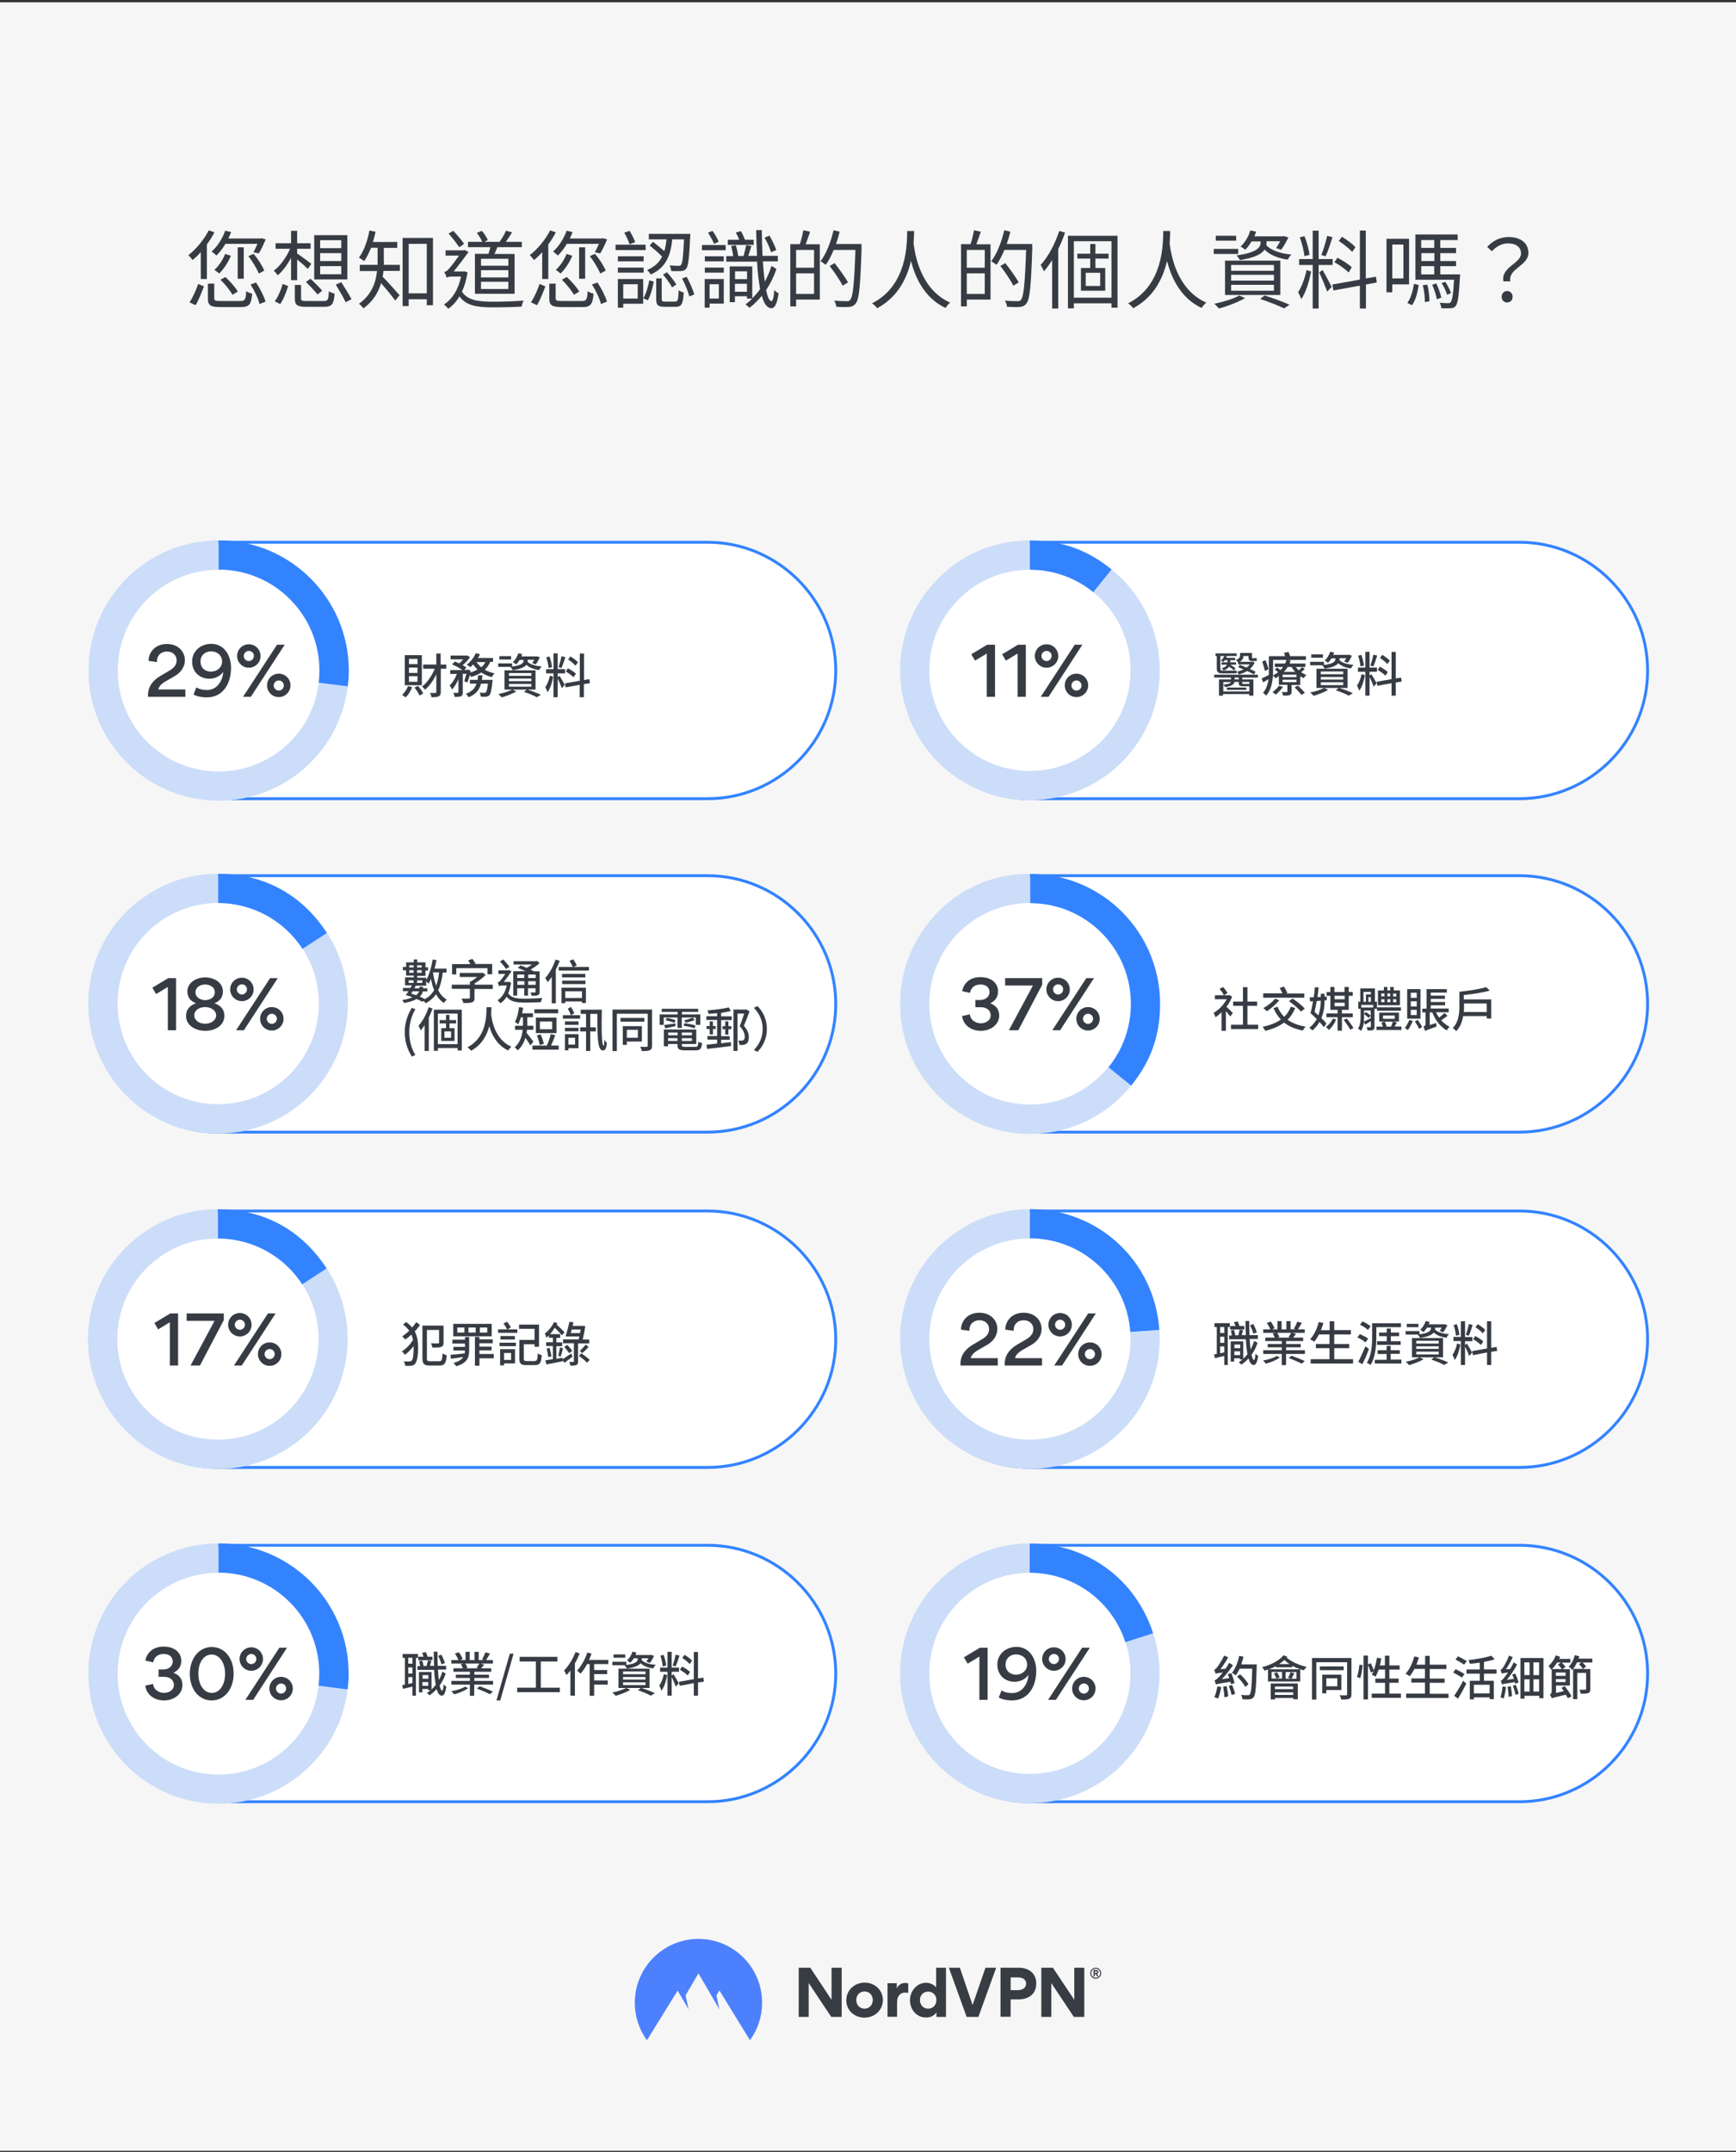 <svg fill="none" height="1487" viewBox="0 0 1200 1487" width="1200" xmlns="http://www.w3.org/2000/svg" xmlns:xlink="http://www.w3.org/1999/xlink"><rect x="0" y="0" width="1200" height="1487" fill="#333333" stroke="none"/><linearGradient id="paint0_linear_2409_18360" gradientUnits="userSpaceOnUse" x1="438.795" x2="526.791" y1="1374.81" y2="1374.81"><stop offset=".035" stop-color="#4d80fd"/><stop offset="1" stop-color="#4d80fd"/></linearGradient><clipPath id="clip0_2409_18360"><path d="M0 0H1200V1486.2H0Z"/></clipPath><g clip-path="url(#clip0_2409_18360)"><path d="M1200 1.6H0V1494.6H1200V1.6Z" fill="#f6f6f6"/><path d="M753.602 1363.5C753.602 1361.4 755.302 1359.7 757.402 1359.7 759.502 1359.7 761.202 1361.4 761.202 1363.5 761.202 1365.6 759.502 1367.3 757.402 1367.3 755.302 1367.4 753.602 1365.6 753.602 1363.5ZM754.302 1363.5C754.302 1365.2 755.702 1366.6 757.402 1366.6 759.102 1366.6 760.502 1365.2 760.502 1363.5 760.502 1361.8 759.102 1360.4 757.402 1360.4 755.702 1360.4 754.302 1361.8 754.302 1363.5ZM756.802 1365.7H755.902V1361.3H757.602C758.502 1361.3 759.202 1361.7 759.202 1362.7 759.202 1363.3 758.802 1363.7 758.402 1364L759.302 1365.7H758.302L757.502 1364.1H756.802V1365.7ZM757.602 1362.2H756.802V1363.3H757.602C757.902 1363.3 758.302 1363.2 758.302 1362.8 758.202 1362.3 757.902 1362.2 757.602 1362.2Z" fill="#383c43"/><path clip-rule="evenodd" d="M574.602 1393.7 559.002 1370.3V1393.7H552.102V1359.7H560.102L574.802 1381.9V1359.7H581.802V1393.7H574.602Z" fill="#383c43" fill-rule="evenodd"/><path clip-rule="evenodd" d="M597.702 1370C590.702 1370 585.002 1375.2 585.002 1382.2 585.002 1389.2 590.602 1394.2 597.602 1394.2 604.602 1394.2 610.302 1389 610.302 1382 610.202 1375.1 604.702 1370 597.702 1370ZM597.602 1388C594.402 1388 591.902 1385.6 591.902 1382 591.902 1378.5 594.402 1376.1 597.602 1376.1 600.802 1376.1 603.302 1378.5 603.302 1382 603.302 1385.5 600.802 1388 597.602 1388Z" fill="#383c43" fill-rule="evenodd"/><path clip-rule="evenodd" d="M627.802 1370.5V1377.1C626.902 1376.9 625.902 1376.9 625.602 1376.9 622.402 1376.9 620.102 1379.2 620.102 1383.5V1393.6H613.502V1370.4H619.902V1373.8H620.002C621.302 1371.2 623.602 1370.2 626.002 1370.2 626.502 1370.3 627.302 1370.4 627.802 1370.5Z" fill="#383c43" fill-rule="evenodd"/><path clip-rule="evenodd" d="M647.102 1359.7V1373.2H647.002C644.602 1370.4 641.402 1370.1 640.102 1370.1 633.502 1370.1 629.002 1376.2 629.002 1382.1 629.002 1388.3 633.302 1394.1 640.002 1394.1 641.602 1394.1 645.002 1393.9 647.202 1390.7H647.302V1393.7H653.902V1359.7H647.102ZM641.602 1388C638.402 1388 635.902 1385.6 635.902 1382 635.902 1378.5 638.502 1376.2 641.602 1376.2 644.702 1376.2 647.302 1378.6 647.302 1382 647.302 1385.5 644.802 1388 641.602 1388Z" fill="#383c43" fill-rule="evenodd"/><path clip-rule="evenodd" d="M668.202 1393.7 655.902 1359.7H663.502L672.302 1385.5 681.202 1359.7H688.602L676.302 1393.7H668.202Z" fill="#383c43" fill-rule="evenodd"/><path clip-rule="evenodd" d="M704.202 1359.7H691.602V1393.6H698.602V1381.6H703.902C711.002 1381.6 716.302 1378 716.302 1370.5 716.302 1363.4 710.902 1359.7 704.202 1359.7ZM703.602 1375.2H698.602V1366.4H703.602C706.502 1366.4 709.302 1367.5 709.302 1370.8 709.202 1373.9 706.402 1375.2 703.602 1375.2Z" fill="#383c43" fill-rule="evenodd"/><path clip-rule="evenodd" d="M742.301 1393.7 726.701 1370.3V1393.7H719.801V1359.7H727.801L742.601 1381.9V1359.7H749.501V1393.7H742.301Z" fill="#383c43" fill-rule="evenodd"/><path clip-rule="evenodd" d="M447.201 1409.8C441.901 1402.6 438.801 1393.6 438.801 1383.9 438.801 1359.6 458.501 1339.8 482.801 1339.8 507.101 1339.8 526.801 1359.5 526.801 1383.9 526.801 1393.6 523.701 1402.5 518.401 1409.8L497.301 1375.4 495.201 1378.9 497.301 1388.5 482.801 1363.6 473.901 1378.8 476.001 1388.5 468.401 1375.5 447.201 1409.8Z" fill="url(#paint0_linear_2409_18360)" fill-rule="evenodd"/><path d="M489.2 551.9H151C102.3 551.9 62.4 512 62.4 463.3 62.4 414.6 102.3 374.7 151 374.7H489.1C537.8 374.7 577.7 414.6 577.7 463.3 577.8 512 537.9 551.9 489.2 551.9Z" fill="#ffffff" stroke="#3383ff" stroke-miterlimit="10" stroke-width="2"/><path d="M284.9 474.8C283.9 477.5 282.2 480.2 280.4 481.9 279.8 481.4 278.6 480.5 278 480.1 279.7 478.6 281.2 476.4 282 474.1L284.9 474.8ZM291.6 473.5H279.8V452.7H291.6V473.5ZM288.6 455.3H282.7V458.9H288.6V455.3ZM288.6 461.3H282.7V465H288.6V461.3ZM288.6 467.3H282.7V471.1H288.6V467.3ZM289 474C290.4 475.6 291.9 477.8 292.6 479.2L290 480.6C289.3 479.1 287.9 476.8 286.5 475.1L289 474ZM308.6 462.1H304.7V478.1C304.7 479.8 304.3 480.6 303.3 481.2 302.3 481.7 300.7 481.8 298.3 481.8 298.2 481 297.7 479.6 297.2 478.8 298.9 478.9 300.5 478.9 300.9 478.8 301.4 478.8 301.6 478.6 301.6 478.1V466C299.5 470.3 296.7 474.2 293.8 476.6 293.3 475.9 292.4 474.9 291.7 474.4 295.2 471.9 298.5 467 300.5 462.1H292.5V459.2H301.6V451.6H304.6V459.2H308.5V462.1H308.6Z" fill="#373c44"/><path d="M338.801 457.5C337.901 459.6 336.701 461.3 335.101 462.8 337.001 463.9 339.301 464.7 341.801 465.3 341.201 465.9 340.301 467.1 339.901 467.9 337.301 467.2 334.901 466.2 332.701 464.7 330.701 466 328.301 467 325.701 467.8 325.501 467.4 325.201 466.9 324.801 466.4 324.201 468.3 323.601 470.3 323.001 471.7L320.901 470.6C321.401 469.3 321.901 467.5 322.401 465.6H319.901V478.3C319.901 479.8 319.701 480.6 318.701 481.1 317.701 481.5 316.401 481.6 314.301 481.6 314.201 480.8 313.801 479.5 313.401 478.7 314.701 478.8 316.001 478.8 316.401 478.7 316.801 478.7 316.901 478.6 316.901 478.2V469.3C315.701 472.1 314.101 474.8 312.401 476.5 312.101 475.6 311.401 474.4 310.801 473.6 312.801 471.8 314.701 468.7 315.801 465.7H311.201V463H319.601C317.801 461.7 314.901 460.1 312.501 459.1L314.401 457.1C315.301 457.5 316.401 457.9 317.401 458.4 318.401 457.6 319.401 456.6 320.201 455.6H311.501V453H322.401L322.901 452.9 324.901 454.1C323.701 456 321.701 458.1 319.801 459.6 320.901 460.2 321.701 460.8 322.401 461.3L321.001 462.9H323.001L323.501 462.7 325.301 463.4C325.201 463.8 325.101 464.3 325.001 464.7 326.901 464.2 328.601 463.5 330.001 462.6 328.901 461.5 327.901 460.4 327.101 459.1 326.401 459.8 325.801 460.5 325.101 461 324.501 460.5 323.301 459.6 322.601 459.3 325.201 457.4 327.601 454.4 328.901 451.3L331.801 452.1C331.401 453 330.901 453.8 330.401 454.7H340.801V457.3H338.801V457.5ZM340.501 469.8C340.501 469.8 340.501 470.6 340.401 471 339.801 476.9 339.201 479.4 338.301 480.4 337.601 481.1 337.001 481.3 336.101 481.4 335.301 481.5 333.901 481.5 332.401 481.4 332.301 480.5 332.001 479.4 331.601 478.6 332.901 478.7 334.101 478.8 334.701 478.8 335.201 478.8 335.501 478.7 335.801 478.4 336.401 477.9 336.801 476.2 337.301 472.4H332.501C331.401 476.5 329.101 479.8 323.901 481.8 323.501 481.1 322.701 480 322.101 479.4 326.401 477.8 328.401 475.4 329.401 472.4H324.801V469.8H330.101C330.301 468.8 330.401 467.8 330.501 466.7H333.501C333.401 467.8 333.301 468.8 333.101 469.8H340.501V469.8ZM329.401 457.5C330.301 458.9 331.401 460 332.701 461.1 333.901 460.1 334.801 458.9 335.501 457.5H329.401Z" fill="#373c44"/><path d="M364.8 456.499C364.8 456.699 364.8 456.999 364.7 457.299 366.5 459.099 370 460.199 374.4 460.499 373.8 461.099 373 462.199 372.7 462.999 368.9 462.499 365.9 461.299 363.9 459.399 362.7 460.899 360.1 462.299 354.4 463.099 354.1 462.399 353.4 461.399 352.8 460.799H344.4V458.399H354V460.599C361.2 459.699 361.9 457.799 361.9 456.399V455.999H359.2C358.5 457.199 357.6 458.199 356.8 459.099 356.3 458.699 355.2 457.899 354.5 457.499 356.2 455.999 357.6 453.699 358.3 451.399L361 451.999C360.8 452.599 360.6 453.099 360.4 453.599H370.7L371.1 453.499 373.2 454.199C372.4 455.899 371.3 457.899 370.3 459.099L367.9 458.199C368.3 457.599 368.8 456.699 369.3 455.899H364.7V456.499H364.8ZM364.6 476.499C368 477.599 371.7 478.999 373.9 480.099L371.1 481.799C369.1 480.699 365.6 479.199 362.2 478.099L364.1 476.499H354.2L356.9 477.799C354.2 479.399 350.1 480.999 346.8 481.899 346.3 481.299 345.2 480.199 344.5 479.599 347.9 478.899 351.7 477.799 354 476.499H348.7V463.199H370.2V476.499H364.6ZM353.3 455.699H345.2V453.399H353.3V455.699ZM351.8 466.999H367.3V465.099H351.8V466.999ZM351.8 470.699H367.3V468.899H351.8V470.699ZM351.8 474.499H367.3V472.599H351.8V474.499Z" fill="#373c44"/><path d="M382.4 467.7C381.7 471.4 380.4 476 378.4 478.4 378.2 477.4 377.5 475.8 376.9 474.8 378.3 473 379.6 469.6 380.1 466.9L382.4 467.7ZM386.8 467C387.5 468 389.9 472.3 390.4 473.3L388.3 475.6C387.8 473.9 386.4 470.7 385.5 468.9V481.8H382.6V465.3H377.5V462.4H382.6V451.5H385.5V462.4H390.6V465.3H385.5V467.9L386.8 467ZM379.2 461.6C379.1 459.6 378.4 456.5 377.6 454.2L379.8 453.6C380.7 455.9 381.4 459 381.6 461L379.2 461.6ZM390.8 454.1C390 456.6 389 459.7 388.1 461.6L386.1 461C386.8 459 387.7 455.8 388.1 453.5L390.8 454.1ZM403.6 472.7V481.8H400.7V473.2L391 475 390.5 472.2 400.8 470.4V451.6H403.7V469.9L407.4 469.3 407.8 472.1 403.6 472.7ZM396.5 468C395.3 466.8 393 465.1 391.1 464L392.6 461.8C394.5 462.8 397 464.4 398.1 465.5L396.5 468ZM397.8 460C396.8 458.7 394.5 456.9 392.7 455.7L394.3 453.6C396.1 454.7 398.4 456.4 399.5 457.6L397.8 460Z" fill="#373c44"/><path d="M111.001 467 116.601 463.7C119.901 461.8 122.101 459.7 122.101 456.3 122.101 453 119.601 450.2 115.401 450.2 112.301 450.2 110.201 451.8 109.201 453.7 108.601 454.9 108.501 456.3 108.501 457.5L102.701 456.7C102.601 451.6 106.501 445 115.401 445 123.301 445 127.801 450.4 127.801 456.2 127.801 460.5 125.301 464.5 121.101 467L114.501 470.8C113.201 471.6 110.101 473.4 109.401 476.4H128.101V481.5H102.301V480C102.401 475.9 104.201 471 111.001 467Z" fill="#373c44"/><path d="M154.301 464.3C152.001 467.5 148.301 469 144.601 469 138.001 469 132.801 464.2 132.801 457.2 132.801 449.7 138.901 444.9 146.001 444.9 155.101 444.9 159.701 453.1 159.701 461.5 159.701 471.9 154.501 481.9 142.901 481.9 140.001 481.9 136.401 481.4 133.801 479.9L135.701 475C137.901 476.3 140.301 476.8 142.801 476.8 149.701 477 153.901 470.8 154.301 464.3ZM153.501 457.2C153.501 452.8 150.101 450.1 145.901 450.1 141.801 450.1 138.601 452.8 138.601 457.1 138.601 461.4 141.601 464.1 145.901 464.1 149.801 464.1 153.501 461.3 153.501 457.2Z" fill="#373c44"/><path d="M172 461.4C167.5 461.4 163.9 457.7 163.9 453.3 163.9 448.8 167.5 445.2 172 445.2 176.5 445.2 180.1 448.8 180.1 453.3 180.2 457.7 176.5 461.4 172 461.4ZM196.8 445.5 173.4 481.5H168L191.5 445.5H196.8ZM172 449.8C170.1 449.8 168.5 451.4 168.5 453.3 168.5 455.2 170.1 456.8 172 456.8 173.9 456.8 175.5 455.2 175.5 453.3 175.6 451.3 173.9 449.8 172 449.8ZM192.7 481.7C188.2 481.7 184.6 478.1 184.6 473.6 184.6 469.1 188.2 465.5 192.7 465.5 197.2 465.5 200.8 469.1 200.8 473.6 200.8 478.1 197.1 481.7 192.7 481.7ZM192.7 470.2C190.8 470.2 189.2 471.8 189.2 473.7 189.2 475.6 190.8 477.2 192.7 477.2 194.6 477.2 196.2 475.6 196.2 473.7 196.2 471.7 194.6 470.2 192.7 470.2Z" fill="#373c44"/><path d="M1050.3 551.9H712.2C663.5 551.9 623.6 512 623.6 463.3 623.6 414.6 663.5 374.7 712.2 374.7H1050.3C1099 374.7 1138.9 414.6 1138.9 463.3 1139 512 1099.1 551.9 1050.3 551.9Z" fill="#ffffff" stroke="#3383ff" stroke-miterlimit="10" stroke-width="2"/><path d="M858.699 468.2V469.5H866.399V480.7H863.499V479.6H845.399V480.7H842.599V469.5H850.899V468.2H839.299V466.2H869.499V468.2H858.699ZM841.199 453.3H840.199V451.5H854.799V453.3H843.599V461.8C843.599 463 843.899 463.4 844.999 463.4H845.599 851.499C852.499 463.4 853.899 463.4 854.599 463.2 854.699 463.9 854.799 464.6 854.899 465.1 854.299 465.3 852.999 465.3 851.699 465.3H844.799C841.899 465.3 841.099 464.3 841.099 461.8V453.3H841.199ZM846.699 456.2C846.299 456.7 845.999 457.1 845.599 457.5 845.299 457.2 844.399 456.7 843.999 456.5 844.999 455.5 845.799 454.4 846.299 453.2L848.099 453.6C847.999 453.9 847.799 454.2 847.699 454.6H853.799V456.2H850.399V457.7H854.399V459.3H850.499C851.799 460.1 853.299 461.1 854.099 461.8L852.899 463.2C852.199 462.5 850.899 461.5 849.599 460.7 848.899 461.7 847.799 462.6 845.799 463.3 845.499 462.8 844.899 462.2 844.499 461.8 846.699 461.2 847.699 460.2 848.199 459.3H844.399V457.7H848.499V456.2H846.699ZM863.599 477.8V474.2H863.399 859.499C856.899 474.2 856.299 473.8 856.299 471.9V471.2H853.399C852.999 472.9 851.399 474.1 846.899 474.8 846.599 474.3 845.999 473.5 845.599 473.1 849.099 472.8 850.499 472.1 850.899 471.3H845.599V477.8H863.599ZM848.099 475.1H861.499V476.7H848.099V475.1ZM856.299 468.2H853.399V469.5H856.299V468.2ZM855.899 457.8C855.499 457.2 854.699 456.3 854.299 456 856.799 455.1 857.199 454 857.199 452.9V451.2H865.399V454C865.399 454.6 865.499 454.8 865.899 454.8H867.199C867.599 454.8 868.299 454.7 868.599 454.6 868.699 455.2 868.699 456.1 868.799 456.6 868.399 456.7 867.799 456.8 867.299 456.8H865.499C863.399 456.8 862.999 455.9 862.999 453.9V453.3H859.599C859.499 454.7 858.899 456.2 856.999 457.3H865.299L865.799 457.2 867.299 457.8C866.499 459.6 865.399 461.1 863.999 462.3 865.499 463 866.899 463.6 867.899 464.2L866.799 466C865.599 465.4 863.899 464.5 862.099 463.7 860.299 464.8 858.299 465.5 856.299 466 855.999 465.4 855.499 464.6 854.999 464.1 856.599 463.8 858.199 463.2 859.599 462.6 858.299 462 857.099 461.5 855.899 461L856.999 459.4C858.399 459.9 860.099 460.6 861.699 461.3 862.599 460.6 863.399 459.9 863.899 459.1H855.899V457.8 457.8ZM858.699 471.2V471.9C858.699 472.5 858.899 472.6 859.799 472.6H863.099C863.299 472.6 863.499 472.6 863.599 472.6V471.2H858.699Z" fill="#373c44"/><path d="M901.9 462.3C901.1 463.1 900.2 463.9 899.4 464.5 900.6 465.3 901.8 466 903 466.4 902.4 466.9 901.6 467.9 901.2 468.6 900.4 468.2 899.6 467.8 898.8 467.3V473.3H892.8V477.9C892.8 479.3 892.5 479.9 891.5 480.3 890.5 480.7 889.1 480.7 887 480.7 886.8 479.9 886.4 478.9 886 478.2 887.5 478.2 888.8 478.2 889.3 478.2 889.7 478.2 889.9 478.1 889.9 477.7V473.2H884V467.2C883.3 467.7 882.4 468.2 881.6 468.7 881.2 468.1 880.5 467.2 879.9 466.8 879.6 471.5 878.6 477 875.2 480.7 874.7 480.1 873.6 479 873.1 478.7 875.4 476 876.4 472.6 876.9 469.3 875.6 470.1 874.4 470.8 873.1 471.5L872.1 468.8C873.4 468.3 875.2 467.3 877.1 466.4 877.1 465.5 877.1 464.7 877.1 463.9V453.4H888.3C888.1 452.6 887.8 451.8 887.6 451.1L890.7 450.5C891.1 451.4 891.5 452.5 891.8 453.4H902.7V456H880V463.9C880 464.8 880 465.7 879.9 466.7 881.3 466 882.4 465.3 883.5 464.5 882.8 463.9 882 463.2 881.2 462.7L882.8 461.3C883.5 461.8 884.4 462.4 885.1 463 885.8 462.3 886.4 461.6 886.9 460.9H881.2V458.5H888.3C888.8 457.6 889.1 456.8 889.3 455.9L892.2 456.3C892 457 891.7 457.8 891.4 458.5H902.3V460.9H895.7C896.3 461.7 897 462.5 897.8 463.2 898.6 462.5 899.5 461.6 900.1 461L901.9 462.3ZM874.4 463.6C874 462 873.2 459.2 872.5 457.1L874.8 456.2C875.6 458.2 876.5 460.9 876.8 462.5L874.4 463.6ZM886.9 474.7C885.5 476.5 883.4 478.7 881.9 480 881.4 479.5 880.2 478.7 879.6 478.3 881.2 477.1 883 475.3 884.2 473.8L886.9 474.7ZM896.2 466.2H886.6V467.9H896.2V466.2ZM896.2 469.7H886.6V471.4H896.2V469.7ZM890.1 460.9C889.4 462.1 888.5 463.2 887.5 464.3H895.3C894.3 463.3 893.5 462.1 892.8 460.9H890.1ZM897.1 473.7C898.7 475.2 900.9 477.4 902 478.7L899.7 480.2C898.7 478.9 896.6 476.6 894.9 475L897.1 473.7Z" fill="#373c44"/><path d="M926 455.4C926 455.6 926 455.9 925.9 456.2 927.7 458 931.2 459.1 935.6 459.4 935 460 934.2 461.1 933.9 461.9 930.1 461.4 927.1 460.2 925.1 458.3 923.9 459.8 921.3 461.2 915.6 462 915.3 461.3 914.6 460.3 914 459.7H905.6V457.3H915.2V459.5C922.4 458.6 923.1 456.7 923.1 455.3V454.9H920.4C919.7 456.1 918.8 457.1 918 458 917.5 457.6 916.4 456.8 915.7 456.4 917.4 454.9 918.8 452.6 919.5 450.3L922.2 450.9C922 451.5 921.8 452 921.6 452.5H932L932.4 452.4 934.5 453.1C933.7 454.8 932.6 456.8 931.6 458L929.2 457.1C929.6 456.5 930.1 455.6 930.6 454.8H926V455.4ZM925.8 475.4C929.2 476.5 932.9 477.9 935.1 479L932.3 480.7C930.3 479.6 926.8 478.1 923.4 477L925.3 475.4H915.4L918.1 476.7C915.4 478.3 911.3 479.9 908 480.8 907.5 480.2 906.4 479.1 905.7 478.5 909.1 477.8 912.9 476.7 915.2 475.4H910V462.1H931.5V475.4H925.8ZM914.5 454.5H906.4V452.2H914.5V454.5ZM913 465.9H928.5V464H913V465.9ZM913 469.6H928.5V467.8H913V469.6ZM913 473.4H928.5V471.5H913V473.4Z" fill="#373c44"/><path d="M943.498 466.599C942.798 470.299 941.498 474.899 939.498 477.299 939.298 476.299 938.598 474.699 937.998 473.699 939.398 471.899 940.698 468.499 941.198 465.799L943.498 466.599ZM947.998 465.899C948.698 466.899 951.098 471.199 951.598 472.199L949.498 474.499C948.998 472.799 947.598 469.599 946.698 467.799V480.699H943.798V464.199H938.698V461.299H943.798V450.399H946.698V461.299H951.798V464.199H946.698V466.799L947.998 465.899ZM940.398 460.499C940.298 458.499 939.598 455.399 938.798 453.099L940.998 452.499C941.898 454.799 942.598 457.899 942.798 459.899L940.398 460.499ZM951.998 452.999C951.198 455.499 950.198 458.599 949.298 460.499L947.298 459.899C947.998 457.899 948.898 454.699 949.298 452.399L951.998 452.999ZM964.798 471.599V480.699H961.898V472.099L952.098 473.899 951.598 471.099 961.898 469.299V450.499H964.798V468.799L968.498 468.199 968.898 470.999 964.798 471.599ZM957.698 466.899C956.498 465.699 954.198 463.999 952.298 462.899L953.798 460.699C955.698 461.699 958.198 463.299 959.298 464.399L957.698 466.899ZM958.998 458.899C957.998 457.599 955.698 455.799 953.898 454.599L955.498 452.499C957.298 453.599 959.598 455.299 960.698 456.499L958.998 458.899Z" fill="#373c44"/><path d="M671.4 452.1 682.4 445.5H687.8V481.5H682.1V451.6L674 456.5 671.4 452.1Z" fill="#373c44"/><path d="M692.701 452.1 703.701 445.5H709.101V481.5H703.401V451.6L695.301 456.5 692.701 452.1Z" fill="#373c44"/><path d="M723.401 461.4C718.901 461.4 715.301 457.7 715.301 453.3 715.301 448.8 718.901 445.2 723.401 445.2 727.901 445.2 731.501 448.8 731.501 453.3 731.601 457.7 727.901 461.4 723.401 461.4ZM748.201 445.5 724.801 481.5H719.401L742.901 445.5H748.201ZM723.401 449.8C721.501 449.8 719.901 451.4 719.901 453.3 719.901 455.2 721.501 456.8 723.401 456.8 725.301 456.8 726.901 455.2 726.901 453.3 727.001 451.3 725.401 449.8 723.401 449.8ZM744.101 481.7C739.601 481.7 736.001 478.1 736.001 473.6 736.001 469.1 739.601 465.5 744.101 465.5 748.601 465.5 752.201 469.1 752.201 473.6 752.201 478.1 748.501 481.7 744.101 481.7ZM744.101 470.2C742.201 470.2 740.601 471.8 740.601 473.7 740.601 475.6 742.201 477.2 744.101 477.2 746.001 477.2 747.601 475.6 747.601 473.7 747.601 471.7 746.001 470.2 744.101 470.2Z" fill="#373c44"/><path d="M489.2 782.3H151C102.3 782.3 62.4 742.4 62.4 693.7 62.4 645 102.3 605.1 151 605.1H489.1C537.8 605.1 577.7 645 577.7 693.7 577.8 742.4 537.9 782.3 489.2 782.3Z" fill="#ffffff" stroke="#3383ff" stroke-miterlimit="10" stroke-width="2"/><path d="M306.1 671.9C305.5 676.9 304.5 680.9 302.9 684.3 304.4 687.1 306.3 689.3 308.8 690.7 308.2 691.3 307.3 692.3 306.9 693.1 304.6 691.6 302.8 689.6 301.4 687 299.6 689.6 297.2 691.7 294.1 693.3 293.9 692.9 293.4 692.1 293 691.5L292.1 692.3C291 691.7 289.6 691 288 690.3 286.1 691.4 283.3 692.4 279.3 693.1 279.1 692.5 278.5 691.6 278 691.1 281.1 690.6 283.3 689.9 285.1 689.1 283.5 688.5 281.9 688 280.5 687.6 281.1 686.8 281.8 685.9 282.4 684.9H278.5V682.7H283.7C284 682.1 284.4 681.5 284.7 680.9H280V675.4H286V674.1H280.7V670.5H278.5V668.2H280.7V665H286V663H288.4V665H294.1V668.4H295.9V670.7H294.1V674.3H288.4V675.6H294.7V677.2C296.7 673.5 298.2 668.3 299.1 663L301.7 663.5C301.3 665.4 300.9 667.4 300.4 669.3H308.7V672H306.1V671.9ZM282.5 679.2H285.9V677.4H282.5V679.2ZM282.9 667V668.5H285.9V667H282.9ZM285.9 672.2V670.4H282.9V672.2H285.9ZM285.2 685C284.9 685.6 284.5 686.1 284.2 686.6 285.3 686.9 286.5 687.3 287.6 687.7 288.8 686.8 289.4 685.9 289.7 685H285.2ZM292.3 685C292 686.2 291.4 687.5 290.2 688.7 291.5 689.2 292.7 689.8 293.7 690.4 296.5 688.8 298.6 686.8 300.1 684.2 299.1 681.9 298.4 679.2 297.9 676.4 297.4 677.6 296.9 678.7 296.3 679.7 295.9 679.3 295.2 678.6 294.6 678.1V681.1H287.4C287.1 681.7 286.8 682.3 286.4 682.9H290V681.8H292.4V682.9H295.4V685.1H292.3V685ZM288.3 667V668.5H291.5V667H288.3ZM291.5 672.2V670.4H288.3V672.2H291.5ZM288.3 677.4V679.2H291.9V677.4H288.3ZM299.4 671.9 299.3 672.2C299.8 675.4 300.5 678.4 301.5 681.1 302.5 678.5 303.1 675.5 303.5 671.9H299.4V671.9Z" fill="#373c44"/><path d="M340.501 683.4H328.001V689.6C328.001 691.3 327.601 692.2 326.201 692.6 324.901 693.1 323.001 693.1 320.301 693.1 320.101 692.2 319.501 690.8 319.001 690 321.101 690.1 323.401 690.1 324.001 690 324.601 690 324.801 689.8 324.801 689.4V683.3H312.301V680.4H324.801V678.5C326.501 677.7 328.301 676.4 329.801 675.1H317.801V672.3H332.901L333.601 672.1 335.701 673.7C333.701 675.7 330.901 677.9 328.101 679.5V680.4H340.601V683.4H340.501ZM315.501 673.3H312.501V666.2H325.101C324.701 665.3 324.101 664.4 323.601 663.6L326.601 662.6C327.401 663.7 328.301 665 328.701 666.1H340.201V673.2H337.001V669H315.401V673.3H315.501Z" fill="#373c44"/><path d="M353.3 679.1C352.8 681.9 352.2 684.3 351.3 686.4 353.4 689.6 357.2 690.1 362.9 690.1 366.4 690.1 371.4 689.9 374.9 689.6 374.5 690.3 374.1 691.6 373.9 692.5 370.7 692.7 366.5 692.8 362.9 692.8 356.7 692.8 352.7 692.1 350.2 688.7 349 690.7 347.6 692.2 345.9 693.3 345.5 692.7 344.5 691.6 343.9 691.2 347 689.3 349.2 685.8 350.3 681H347C346.2 681 345.3 681.2 345 681.5 344.8 680.8 344.3 679.5 344 678.9 344.5 678.8 345 678.5 345.6 677.9 346.3 677.2 348 675 349.3 673H344.5V670.5H351.3L351.7 670.3 353.6 671.2C352.3 673 350 676.3 348.2 678.5H351.3L351.8 678.4 353.3 679.1ZM349.8 669.6C348.9 668.2 347.1 666 345.6 664.4L347.9 663C349.4 664.6 351.2 666.7 352.2 668L349.8 669.6ZM357.5 688H354.8V671.1H363.3C361.5 670.3 359.5 669.4 357.9 668.8L359.8 667.1C361.1 667.5 362.6 668.1 364.1 668.8 365.4 668.1 366.7 667.3 367.8 666.5H355V664.2H370.6L371.2 664 373 665.5C371.3 667.1 369 668.7 366.7 670 367.6 670.4 368.4 670.8 369 671.2H373V685.3C373 686.7 372.7 687.3 371.8 687.7 370.9 688.1 369.5 688.1 367.5 688.1 367.4 687.4 367 686.4 366.7 685.8 368.1 685.8 369.3 685.8 369.7 685.8 370.1 685.8 370.2 685.7 370.2 685.3V682.9H365V688H362.4V682.9H357.5V688 688ZM357.5 673.4V675.8H362.4V673.4H357.5ZM362.5 680.5V678H357.6V680.5H362.5ZM370.3 673.4H365.1V675.8H370.3V673.4ZM370.3 680.5V678H365.1V680.5H370.3Z" fill="#373c44"/><path d="M386.9 663.899C386.1 665.999 385.2 668.099 384.2 670.099V693.299H381.4V674.999C380.5 676.399 379.6 677.599 378.6 678.699 378.3 677.999 377.4 676.499 376.9 675.799 379.8 672.699 382.4 667.899 384 663.099L386.9 663.899ZM407.1 668.199V670.699H386.2V668.199H395.9C395.4 666.999 394.5 665.199 393.7 663.899L396.3 662.899C397.2 664.199 398.2 665.999 398.7 667.199L396.3 668.199H407.1ZM388.1 682.499H405V693.099H402.3V691.999H390.7V693.199H388.1V682.499 682.499ZM404.6 675.399H388.5V672.999H404.6V675.399ZM388.6 677.599H404.7V679.999H388.6V677.599ZM390.7 684.999V689.599H402.3V684.999H390.7Z" fill="#373c44"/><path d="M279.801 713.299C279.801 706.799 281.601 701.399 284.701 696.399L287.101 697.399C284.301 702.199 282.901 707.699 282.901 713.199 282.901 718.699 284.201 724.299 287.101 728.999L284.701 730.099C281.601 725.199 279.801 719.799 279.801 713.299Z" fill="#373c44"/><path d="M299.001 696.9C298.301 699 297.401 701.2 296.401 703.2V726.2H293.501V708.4C292.601 709.7 291.701 711 290.801 712 290.601 711.2 289.701 709.6 289.301 708.8 292.101 705.7 294.701 700.9 296.301 696L299.001 696.9ZM319.201 697.8V725.9H316.301V724.2H302.701V726.1H299.901V697.7H319.201V697.8ZM316.301 721.5V700.4H302.701V721.5H316.301ZM310.701 707.2V710.5H314.201V719.3H305.001V710.5H308.301V707.2H303.901V704.9H308.301V701.3H310.701V704.9H315.301V707.2H310.701ZM311.801 712.7H307.201V717.1H311.801V712.7Z" fill="#373c44"/><path d="M339.7 696C339.7 697.3 339.6 699 339.5 700.9 340 705 342 718.2 353.5 723.3 352.6 724 351.7 725.1 351.3 725.9 343.5 722.2 339.9 715 338.2 709.1 336.6 715.3 333.1 722 325.6 726.1 325.1 725.3 324.1 724.3 323.1 723.7 336.6 716.7 336.2 701.3 336.3 696H339.7Z" fill="#373c44"/><path d="M366.601 722.399C365.901 721.099 364.401 718.799 363.201 717.099 362.201 720.299 360.601 723.399 357.901 725.799 357.501 725.199 356.401 724.099 355.801 723.699 359.601 720.199 360.901 715.699 361.301 711.599H356.001V708.799H361.501C361.501 708.399 361.501 707.899 361.501 707.599V702.999H360.101C359.501 704.799 358.901 706.499 358.201 707.799 357.701 707.399 356.501 706.499 355.901 706.099 357.401 703.599 358.301 699.699 358.801 695.899L361.601 696.399C361.401 697.699 361.201 698.999 360.901 700.199H368.401V702.899H364.501V707.599C364.501 707.999 364.501 708.399 364.501 708.799H368.701V711.599H364.301C364.201 712.299 364.101 712.999 364.001 713.699 365.201 715.199 368.001 718.799 368.701 719.799L366.601 722.399ZM386.201 722.499V725.299H368.001V722.499H378.001C379.101 720.199 380.101 717.099 380.701 714.599L383.801 715.299C382.901 717.699 381.901 720.399 380.901 722.499H386.201V722.499ZM385.801 700.199H369.401V697.399H385.801V700.199ZM384.701 713.899H370.401V703.199H384.701V713.899ZM373.101 722.099C372.801 720.299 372.001 717.599 371.101 715.499L373.701 714.799C374.701 716.799 375.601 719.599 375.901 721.299L373.101 722.099ZM381.701 705.899H373.201V711.199H381.701V705.899Z" fill="#373c44"/><path d="M401 703.9H389.1V701.5H394.7C394.2 700.3 393.3 698.4 392.5 697L394.7 695.8C395.5 697.2 396.5 698.9 397 700.1L394.8 701.5H401V703.9 703.9ZM390.5 708.2V705.8H399.9V708.2H390.5ZM390.5 710.2H399.9V712.6H390.5V710.2ZM399.9 724.3H392.9V725.8H390.5V714.6H399.9V724.3ZM392.9 717.1V721.8H397.5V717.1H392.9ZM416 697.7C415.8 709.9 415.7 722.2 417.3 722.7 417.5 722.8 417.7 720.6 417.8 718.4 418.3 719.2 419 720.3 419.5 720.7 419.1 725.4 417.8 726.4 416 725.7 412.8 724.6 412.9 713.5 412.9 700.6H408V709.9H411.9V712.7H408V726.2H405.1V712.7H401V709.9H405.1V700.6H401.4V697.7H416Z" fill="#373c44"/><path d="M450.7 722.5C450.7 724.2 450.3 725.2 449.2 725.7 448.1 726.2 446.4 726.3 443.6 726.3 443.5 725.5 443 724.1 442.5 723.3 444.4 723.4 446.3 723.4 446.9 723.4 447.5 723.4 447.7 723.2 447.7 722.6V700.5H426.4V726.3H423.4V697.6H450.7V722.5 722.5ZM445.4 706H428.9V703.4H445.4V706ZM433.3 719.7V722H430.5V709.1H443.7V719.7H433.3ZM433.3 711.6V717.1H440.9V711.6H433.3Z" fill="#373c44"/><path d="M458.9 708.2H456V701H468.4V699.2H457.4V697.1H482.6V699.2H471.4V701H484.1V708.2H481V703.1H471.3V710.3H468.3V703.1H458.8V708.2H458.9ZM480.5 723.4C482.2 723.4 482.5 722.9 482.7 719.8 483.3 720.3 484.5 720.6 485.3 720.8 484.9 724.8 484 725.8 480.7 725.8H473.5C469.4 725.8 468.3 725 468.3 722V721.4H461.8V723H458.9V711.4H481.3V721.4H471.3V722C471.3 723.2 471.7 723.4 473.7 723.4H480.5ZM459.1 708.3C461.2 708 464 707.6 466.9 707.2L467 709C464.5 709.6 462 710.1 459.9 710.6L459.1 708.3ZM461 703.4C463 703.7 465.6 704.4 467 705L466.2 706.8C464.8 706.2 462.1 705.4 460.1 705L461 703.4ZM461.9 713.5V715.4H468.4V713.5H461.9ZM468.3 719.3V717.4H461.8V719.3H468.3ZM478.3 713.5H471.3V715.4H478.3V713.5ZM478.3 719.3V717.4H471.3V719.3H478.3ZM480.1 710.6C478.4 709.9 475 709.1 472.5 708.8L473.1 707C475.6 707.3 478.9 708 480.7 708.6L480.1 710.6ZM480.2 704.9C478.4 705.6 475.8 706.3 474 706.6L472.9 705.1C474.7 704.7 477.3 703.7 478.9 703.2L480.2 704.9Z" fill="#373c44"/><path d="M498.501 702.3H505.801V704.9H498.501V716H504.401V718.5H498.501V720.9C500.701 720.7 503.001 720.4 505.201 720.1L505.301 722.8C499.401 723.6 493.201 724.3 488.801 724.8L488.401 721.9C490.401 721.7 493.001 721.4 495.701 721.1V718.4H489.001V715.9H495.701V704.8H488.301V702.2H495.701V700.1C493.701 700.3 491.701 700.5 489.801 700.6 489.701 699.9 489.401 698.8 489.001 698.2 494.001 697.8 500.101 697.1 503.701 696.1L505.201 698.6C503.301 699.1 500.901 699.5 498.501 699.9V702.3ZM492.801 705.8V709H494.701V711.1H492.801V714.8H490.601V711.1H488.401V709H490.601V705.8H492.801ZM503.501 709.1H505.501V711.2H503.501V714.9H501.301V711.2H499.401V709.1H501.301V705.8H503.501V709.1ZM518.101 698.9C517.001 702 515.501 705.7 514.201 708.8 516.901 711.8 517.601 714.4 517.601 716.6 517.601 718.8 517.101 720.4 516.001 721.2 515.401 721.6 514.701 721.8 513.901 722 513.101 722.1 512.101 722.1 511.101 722 511.101 721.2 510.801 719.8 510.301 719 511.201 719.1 512.001 719.1 512.601 719.1 513.101 719.1 513.601 718.9 514.001 718.7 514.601 718.3 514.801 717.4 514.801 716.3 514.801 714.4 514.001 711.9 511.301 709.1 512.401 706.5 513.601 703 514.401 700.4H509.801V726.2H507.001V697.6H515.501L516.001 697.5 518.101 698.9Z" fill="#373c44"/><path d="M523.6 726.799 521.1 725.599C524.7 721.799 527.2 717.099 527.2 710.999 527.2 704.899 524.7 700.199 521.1 696.399L523.6 695.199C527.4 698.999 530.1 704.299 530.1 710.999 530.1 717.799 527.3 723.099 523.6 726.799Z" fill="#373c44"/><path d="M105.301 682.499 116.301 675.899H121.701V711.899H116.001V681.999L107.901 686.899 105.301 682.499Z" fill="#373c44"/><path d="M128.602 702.099C128.602 698.399 130.302 695.099 135.502 693.199 131.802 692.099 129.502 688.999 129.502 685.199 129.502 678.999 135.602 675.399 141.802 675.399 148.102 675.399 154.102 678.899 154.102 685.199 154.102 689.099 151.802 691.999 148.202 693.199 153.202 694.999 155.102 698.199 155.102 701.899 155.102 708.299 149.202 712.299 141.902 712.299 134.602 712.299 128.602 708.199 128.602 702.099ZM141.802 707.399C146.002 707.399 149.402 704.999 149.402 701.599 149.402 698.299 145.902 695.899 141.802 695.899 137.502 695.899 134.302 698.199 134.302 701.599 134.202 704.899 137.602 707.399 141.802 707.399ZM141.802 691.099C145.702 691.099 148.502 688.799 148.502 685.699 148.502 682.499 145.602 680.299 141.802 680.299 137.902 680.299 135.102 682.599 135.102 685.699 135.102 688.899 138.202 691.099 141.802 691.099Z" fill="#373c44"/><path d="M167.202 691.8C162.702 691.8 159.102 688.1 159.102 683.7 159.102 679.2 162.702 675.6 167.202 675.6 171.702 675.6 175.302 679.2 175.302 683.7 175.402 688.1 171.702 691.8 167.202 691.8ZM192.002 675.9 168.602 711.9H163.202L186.702 675.9H192.002ZM167.202 680.2C165.302 680.2 163.702 681.8 163.702 683.7 163.702 685.6 165.302 687.2 167.202 687.2 169.102 687.2 170.702 685.6 170.702 683.7 170.802 681.7 169.202 680.2 167.202 680.2ZM187.902 712.1C183.402 712.1 179.802 708.5 179.802 704 179.802 699.5 183.402 695.9 187.902 695.9 192.402 695.9 196.002 699.5 196.002 704 196.002 708.5 192.302 712.1 187.902 712.1ZM187.902 700.5C186.002 700.5 184.402 702.1 184.402 704 184.402 705.9 186.002 707.5 187.902 707.5 189.802 707.5 191.402 705.9 191.402 704 191.402 702.1 189.802 700.5 187.902 700.5Z" fill="#373c44"/><path d="M1050.3 782.3H712.2C663.5 782.3 623.6 742.4 623.6 693.7 623.6 645 663.5 605.1 712.2 605.1H1050.3C1099 605.1 1138.9 645 1138.9 693.7 1139 742.4 1099.1 782.3 1050.3 782.3Z" fill="#ffffff" stroke="#3383ff" stroke-miterlimit="10" stroke-width="2"/><path d="M850.4 702.399C849.8 701.499 848.5 699.999 847.4 698.699V712.299H844.4V699.499C843 700.799 841.6 701.999 840.2 702.899 840 702.099 839.3 700.499 838.9 699.899 842.4 697.899 845.9 694.299 848 690.499H839.8V687.699H846C845.4 686.499 844.2 684.599 843 683.399L845.4 681.999C846.6 683.299 847.9 684.999 848.5 686.199L846.1 687.699H849.5L850 687.599 851.7 688.799C850.7 691.199 849.4 693.599 847.8 695.699 849.1 696.899 851.6 699.299 852.2 699.999L850.4 702.399ZM869.7 708.099V711.099H850.9V708.099H859.2V694.999H852.4V692.099H859.2V682.099H862.3V692.099H869V694.999H862.3V708.099H869.7Z" fill="#373c44"/><path d="M895.301 696.599C894.001 699.799 892.201 702.499 890.001 704.699 893.301 706.999 897.501 708.599 902.501 709.399 901.801 709.999 901.001 711.299 900.601 712.099 895.301 711.099 891.001 709.299 887.601 706.599 884.001 709.299 879.601 711.099 874.601 712.299 874.301 711.599 873.301 710.199 872.801 709.499 877.801 708.499 882.101 706.899 885.401 704.499 883.301 702.299 881.601 699.699 880.301 696.599L883.101 695.699C884.201 698.299 885.701 700.699 887.701 702.599 889.701 700.699 891.201 698.399 892.301 695.599L895.301 696.599ZM884.301 691.199C882.001 693.999 878.501 696.999 875.701 698.799 875.201 698.199 874.001 697.099 873.301 696.599 876.201 694.999 879.401 692.499 881.401 690.099L884.301 691.199ZM901.701 689.399H873.201V686.399H886.501C886.001 685.299 885.201 683.799 884.601 682.699L887.501 681.699C888.401 683.099 889.401 684.899 889.901 686.099L888.901 686.499H901.601V689.399H901.701ZM893.501 689.999C896.401 691.899 900.201 694.899 901.901 696.999L899.301 698.999C897.601 696.999 894.001 693.899 891.001 691.799L893.501 689.999Z" fill="#373c44"/><path d="M915.1 709.799C914.4 708.799 913.3 707.499 912.1 706.199 910.9 708.299 909.3 710.299 907.1 712.099 906.7 711.499 905.7 710.599 905.1 710.199 907.4 708.399 909 706.299 910.2 704.199 908.7 702.699 907.2 701.299 905.9 700.099 906.5 697.899 907.1 694.999 907.6 691.899L905.6 691.999 905.3 689.199C906.2 689.199 907.1 689.099 908.1 689.099 908.5 686.699 908.8 684.299 908.9 682.199L911.5 682.299C911.3 684.399 911 686.699 910.7 688.999L913 688.899V686.699H915.6V688.699L917.1 688.599V691.199L915.6 691.299C915.6 694.899 915.2 699.299 913.4 703.499 914.9 704.899 916.1 706.199 916.9 707.299L915.1 709.799ZM910.2 691.699C909.7 694.399 909.2 696.999 908.7 699.199 909.6 699.999 910.5 700.799 911.3 701.599 912.6 698.099 912.9 694.499 913 691.499L910.2 691.699ZM923.6 704.499C922.5 707.199 920.5 710.199 918.5 711.699 918.1 710.999 917.1 710.099 916.5 709.599 918.4 708.399 920.4 705.999 921.4 703.799L923.6 704.499ZM927.6 702.899V712.199H924.6V702.899H916.9V700.299H924.6V697.799H919.6V688.099H917V685.499H919.6V681.999H922.4V685.499H929.4V681.999H932.3V685.499H935.1V688.099H932.3V697.799H927.6V700.299H935.1V702.899H927.6V702.899ZM922.5 688.099V690.499H929.5V688.099H922.5ZM922.5 695.299H929.5V692.899H922.5V695.299ZM931 703.799C932.6 705.899 934.6 708.699 935.6 710.399L933.3 711.499C932.4 709.699 930.4 706.799 928.8 704.699L931 703.799Z" fill="#373c44"/><path d="M950.101 697.099V709.399C950.101 710.599 949.901 711.199 949.101 711.699 948.301 712.099 947.201 712.099 945.401 712.099 945.301 711.399 944.901 710.399 944.601 709.799 945.801 709.799 946.801 709.799 947.201 709.799 947.501 709.799 947.601 709.699 947.601 709.399V705.599C946.201 706.499 944.901 707.299 943.701 707.999L942.801 706.199C942.501 708.399 942.001 710.699 940.801 712.399 940.401 711.899 939.201 711.099 938.701 710.799 940.401 708.299 940.501 704.899 940.501 702.299V697.099H938.901V692.199H940.301V682.999H950.401V692.199H951.801V697.099H950.101ZM949.201 694.399H941.001V696.199H949.201V694.399ZM942.501 692.299H944.201V687.099H947.601V685.399H942.501V692.299ZM942.901 702.399C942.901 703.499 942.901 704.699 942.701 705.899 944.001 705.399 945.701 704.499 947.501 703.599V698.299H942.901V700.599L944.101 699.299C945.401 700.099 946.801 701.099 947.501 701.799L946.101 703.399C945.401 702.699 944.001 701.499 942.901 700.699V702.399 702.399ZM947.601 692.299V688.999H945.901V692.299H947.601ZM968.701 709.399V711.699H951.501V709.399H955.901C955.601 708.499 955.201 707.499 954.901 706.599L957.101 705.899H953.401V699.699H967.001V705.899H963.101L965.601 706.599C965.001 707.499 964.501 708.499 964.001 709.299H968.701V709.399ZM968.401 698.399H951.901V696.099H968.401V698.399ZM967.601 694.599H952.501V684.399H956.601V681.999H959.001V684.399H961.001V681.999H963.401V684.399H967.701V694.599H967.601ZM954.801 688.499H957.001V686.499H954.801V688.499ZM954.801 692.499H957.001V690.499H954.801V692.499ZM956.001 703.999H964.101V701.699H956.001V703.999ZM957.201 705.999C957.701 707.099 958.301 708.399 958.601 709.399H961.501C962.001 708.299 962.501 706.899 962.801 705.999H957.201ZM961.001 688.499V686.499H959.001V688.499H961.001ZM959.001 690.499V692.499H961.101V690.499H959.001ZM965.201 686.599H963.001V688.599H965.201V686.599ZM965.201 690.499H963.001V692.499H965.201V690.499Z" fill="#373c44"/><path d="M976.6 705.499C975.7 707.699 974.3 710.199 973.2 711.799 972.7 711.399 971.7 710.699 971.1 710.399 972.2 708.899 973.4 706.699 974.2 704.799L976.6 705.499ZM981.9 703.899H972.7V683.499H981.9V703.899ZM979.3 685.999H975.2V689.499H979.3V685.999ZM979.3 691.899H975.2V695.499H979.3V691.899ZM979.3 697.799H975.2V701.399H979.3V697.799ZM980 704.699C981.1 706.299 982.4 708.299 983.1 709.599L981 710.999C980.4 709.599 979.1 707.399 978 705.899L980 704.699ZM1000.6 701.899C999.2 702.999 997.6 704.099 996.2 704.999 997.9 706.899 999.9 708.399 1002 709.499 1001.4 710.099 1000.5 711.199 1000.1 711.999 995.7 709.599 992.1 704.899 990.1 699.599H988.3V708.299L992.8 706.899C992.8 707.699 992.9 708.799 993 709.399 988 711.099 986.3 711.799 985.5 712.199L985 712.499V712.299C984.8 711.499 984.4 710.099 983.9 709.399 984.6 709.199 985.4 708.599 985.4 707.499V699.599H983.2V696.999H986.1V683.499H1000.1V685.899H989V687.999H998.8V690.199H989V692.399H998.9V694.699H989V696.899H1001.4V699.499H992.6C993.2 700.799 993.9 701.999 994.8 703.199 996.1 702.199 997.5 700.899 998.5 699.999L1000.6 701.899Z" fill="#373c44"/><path d="M1030.8 690.6V703.8H1027.7V702.1H1011.4C1010.8 705.9 1009.4 709.7 1006.6 712.5 1006.1 711.9 1004.9 710.8 1004.2 710.4 1008.4 706.1 1008.8 699.9 1008.8 695.1V685.3C1015.4 684.6 1023 683.5 1027.3 682.1L1029.8 684.5C1024.9 685.9 1018.1 686.9 1011.8 687.6V690.6H1030.8ZM1027.7 699.2V693.4H1012V695.1C1012 696.4 1012 697.8 1011.8 699.3H1027.7V699.2Z" fill="#373c44"/><path d="M677.9 712.299C672.3 712.299 666.1 709.299 665 702.099L670.4 700.899C671 705.699 675.4 707.099 678 707.099 681.8 707.099 684.8 704.799 684.8 701.699 684.8 698.199 682.1 695.999 678.1 695.999H674.2V690.999H677.7C681.4 690.999 684 688.499 684 685.599 684 682.499 681.8 680.299 677.7 680.299 674.2 680.299 671.1 682.199 670.5 686.099L665.1 684.899C665.9 680.199 669.7 675.199 677.7 675.199 685.4 675.199 689.9 679.499 689.9 684.999 689.9 689.399 687.5 691.799 684.5 693.299 688 694.599 690.7 697.099 690.7 701.699 690.8 707.299 685.6 712.299 677.9 712.299Z" fill="#373c44"/><path d="M694.699 675.899H720.399V680.499L703.899 711.899H697.399L713.999 680.999H694.799V675.899H694.699Z" fill="#373c44"/><path d="M731.401 691.8C726.901 691.8 723.301 688.1 723.301 683.7 723.301 679.2 726.901 675.6 731.401 675.6 735.901 675.6 739.501 679.2 739.501 683.7 739.601 688.1 735.901 691.8 731.401 691.8ZM756.201 675.9 732.801 711.9H727.401L750.901 675.9H756.201ZM731.401 680.2C729.501 680.2 727.901 681.8 727.901 683.7 727.901 685.6 729.501 687.2 731.401 687.2 733.301 687.2 734.901 685.6 734.901 683.7 735.001 681.7 733.401 680.2 731.401 680.2ZM752.101 712.1C747.601 712.1 744.001 708.5 744.001 704 744.001 699.5 747.601 695.9 752.101 695.9 756.601 695.9 760.201 699.5 760.201 704 760.201 708.5 756.501 712.1 752.101 712.1ZM752.101 700.5C750.201 700.5 748.601 702.1 748.601 704 748.601 705.9 750.201 707.5 752.101 707.5 754.001 707.5 755.601 705.9 755.601 704 755.601 702.1 754.001 700.5 752.101 700.5Z" fill="#373c44"/><path d="M489.2 1014H151C102.3 1014 62.4 974.1 62.4 925.4 62.4 876.7 102.3 836.8 151 836.8H489.1C537.8 836.8 577.7 876.7 577.7 925.4 577.8 974.1 537.9 1014 489.2 1014Z" fill="#ffffff" stroke="#3383ff" stroke-miterlimit="10" stroke-width="2"/><path d="M290.301 915.5C289.301 917.1 288.101 918.6 286.701 920 288.601 923.6 289.001 927.4 289.001 931.3 289.001 936.1 288.501 940.3 287.001 942.3 286.501 943 285.801 943.4 284.901 943.6 283.501 943.9 281.901 943.9 280.101 943.8 280.101 942.8 279.701 941.6 279.101 940.7 281.101 940.9 282.601 940.8 283.501 940.7 284.101 940.6 284.401 940.4 284.701 940 285.601 938.9 285.901 935.5 285.901 931.2V930.2C284.101 932.5 281.901 934.7 279.901 936.2 279.401 935.4 278.501 934.4 277.801 933.8 280.601 932.1 283.701 928.9 285.501 925.9 285.201 924.6 284.901 923.4 284.401 922.2 283.001 923.5 281.601 924.6 280.101 925.6 279.601 924.9 278.601 923.9 278.001 923.4 279.701 922.3 281.401 921 282.901 919.5 281.801 918.1 280.501 916.7 278.601 915.3L280.801 913.5C282.501 914.8 283.801 916 284.901 917.3 286.001 916.1 286.901 914.8 287.701 913.6L290.301 915.5ZM303.601 940.6C305.401 940.6 305.701 939.6 305.901 935.2 306.701 935.7 307.901 936.3 308.801 936.5 308.401 941.7 307.501 943.6 303.801 943.6H297.001C293.201 943.6 292.001 942.5 292.001 938.4V916H306.601V927.7C306.601 929.4 306.201 930.3 305.001 930.7 303.801 931.2 301.801 931.2 298.901 931.2 298.801 930.3 298.301 929 297.901 928.2 300.001 928.3 302.201 928.3 302.701 928.3 303.301 928.3 303.501 928.2 303.501 927.7V919H295.101V938.4C295.101 940.3 295.401 940.6 297.301 940.6H303.601Z" fill="#373c44"/><path d="M321.4 923.9H324.3V933C324.3 938 323 941.8 315.4 944.1 315 943.4 314.1 942.4 313.5 941.8 317.2 940.8 319.2 939.4 320.2 937.7 317.1 938.2 314.1 938.6 311.7 938.9L311.4 936.2C313.9 936 317.5 935.6 321.2 935.2 321.3 934.5 321.4 933.9 321.4 933.2H313.4V930.7H321.4V928.4H312.7V925.7H321.4V923.9ZM339.9 923.4H313.3V914.8H339.9V923.4ZM321 917.3H316.1V920.8H321V917.3ZM328.8 917.3H323.8V920.8H328.8V917.3ZM341.3 938.6H331.4V943.7H328.3V923.8H331.4V925.5H340.6V928.2H331.4V930.5H339.8V933.1H331.4V935.6H341.3V938.6ZM336.8 917.3H331.7V920.8H336.8V917.3Z" fill="#373c44"/><path d="M350.801 918.6H357.601V921H344.301V918.6H350.501C350.001 917.5 349.001 915.8 348.001 914.6L350.401 913.3C351.501 914.5 352.601 916.1 353.101 917.3L350.801 918.6ZM345.301 927.8H356.601V930.2H345.301V927.8ZM356.001 942.1H348.401V943.5H345.701V932.3H356.001V942.1ZM355.901 923.2V925.6H345.901V923.2H355.901ZM348.401 934.9V939.7H353.301V934.9H348.401ZM369.601 940.4C371.301 940.4 371.501 939.6 371.701 935.2 372.401 935.7 373.701 936.3 374.501 936.4 374.101 941.7 373.201 943.3 369.801 943.3H363.801C360.201 943.3 359.001 942.4 359.001 938.8V925.9H369.501V918.2H358.801V915.3H372.601V930.6H369.501V928.9H362.101V938.9C362.101 940.2 362.401 940.5 364.101 940.5H369.601V940.4Z" fill="#373c44"/><path d="M395.802 937.399C394.002 938.899 391.902 940.399 390.202 941.699L389.002 939.999V940.599C385.002 941.399 380.802 942.299 377.702 942.799L377.002 939.999C378.402 939.799 380.202 939.499 382.202 939.199V930.099H377.502V927.499H382.202V924.399H379.402V922.799C378.802 923.399 378.202 923.899 377.702 924.399 377.602 923.799 377.002 922.199 376.602 921.499 379.102 919.599 381.602 916.599 383.002 913.499L385.302 914.399C385.102 914.699 385.002 914.999 384.802 915.299 386.702 917.099 389.102 919.299 390.202 920.699L388.402 922.699C387.302 921.399 385.302 919.299 383.502 917.499 382.502 919.099 381.402 920.499 380.202 921.899H387.202V924.499H384.602V927.599H388.602V930.199H384.602V938.899L388.802 938.199 388.902 939.199C390.502 938.199 392.602 936.799 394.802 935.299L395.802 937.399ZM379.902 931.399C380.402 933.199 380.902 935.699 381.202 937.199L379.002 937.799C378.802 936.199 378.302 933.699 377.902 931.899L379.902 931.399ZM385.902 936.899C386.302 935.299 386.802 932.799 387.102 931.099L389.202 931.699C388.602 933.599 388.102 935.999 387.602 937.399L385.902 936.899ZM399.602 928.299V940.699C399.602 942.099 399.402 942.799 398.402 943.199 397.502 943.599 396.202 943.699 394.302 943.699 394.202 942.899 393.802 941.799 393.502 941.099 394.702 941.099 395.902 941.099 396.202 941.099 396.602 941.099 396.702 940.999 396.702 940.599V928.199H389.202V925.499H400.002C400.202 924.799 400.302 924.199 400.402 923.499H391.002C391.802 920.899 392.902 916.599 393.602 913.399L396.402 913.699C396.202 914.499 396.002 915.399 395.802 916.199H402.002L402.502 916.099 404.602 916.399C404.202 919.199 403.502 922.599 402.802 925.599H407.302V928.299H399.602V928.299ZM392.002 929.299C393.302 930.499 394.802 932.299 395.602 933.399L393.502 935.099C392.802 933.999 391.302 932.099 390.002 930.799L392.002 929.299ZM400.902 921.199C401.102 920.299 401.302 919.399 401.402 918.699H395.202C395.002 919.599 394.702 920.499 394.502 921.199H400.902ZM401.802 935.099C403.702 936.399 406.302 938.399 407.602 939.599L405.902 941.699C404.702 940.399 402.102 938.299 400.202 936.899L401.802 935.099ZM400.802 933.499C402.002 932.399 403.802 930.499 404.802 929.099L406.902 930.799C405.502 932.299 403.802 933.899 402.502 934.999L400.802 933.499Z" fill="#373c44"/><path d="M106.701 914.2 117.701 907.6H123.101V943.6H117.401V913.7L109.301 918.6 106.701 914.2Z" fill="#373c44"/><path d="M129.002 907.6H154.702V912.2L138.202 943.6H131.702L148.302 912.7H129.002V907.6Z" fill="#373c44"/><path d="M165.801 923.5C161.301 923.5 157.701 919.8 157.701 915.4 157.701 910.9 161.301 907.3 165.801 907.3 170.301 907.3 173.901 910.9 173.901 915.4 173.901 919.8 170.301 923.5 165.801 923.5ZM190.501 907.6 167.101 943.6H161.701L185.201 907.6H190.501ZM165.801 911.9C163.901 911.9 162.301 913.5 162.301 915.4 162.301 917.3 163.901 918.9 165.801 918.9 167.701 918.9 169.301 917.3 169.301 915.4 169.301 913.4 167.701 911.9 165.801 911.9ZM186.401 943.8C181.901 943.8 178.301 940.2 178.301 935.7 178.301 931.2 181.901 927.6 186.401 927.6 190.901 927.6 194.501 931.2 194.501 935.7 194.501 940.2 190.901 943.8 186.401 943.8ZM186.401 932.2C184.501 932.2 182.901 933.8 182.901 935.7 182.901 937.6 184.501 939.2 186.401 939.2 188.301 939.2 189.901 937.6 189.901 935.7 189.901 933.8 188.301 932.2 186.401 932.2Z" fill="#373c44"/><path d="M1050.3 1014H712.2C663.5 1014 623.6 974.1 623.6 925.4 623.6 876.7 663.5 836.8 712.2 836.8H1050.3C1099 836.8 1138.9 876.7 1138.9 925.4 1139 974.1 1099.1 1014 1050.3 1014Z" fill="#ffffff" stroke="#3383ff" stroke-miterlimit="10" stroke-width="2"/><path d="M848.699 917V943.2H846.299V937C843.999 937.5 841.699 938 839.799 938.5L839.199 935.9C839.799 935.8 840.399 935.7 841.099 935.6V917H839.499V914.3H850.099V917H848.699ZM846.299 917H843.399V921.1H846.299V917ZM846.299 923.7H843.399V927.9H846.299V923.7ZM843.399 935.1C844.299 934.9 845.299 934.7 846.299 934.5V930.4H843.399V935.1ZM869.299 927.9C868.299 931 866.799 933.8 865.099 936.2 865.599 938.4 866.199 939.7 866.799 939.8 867.299 939.8 867.699 938.1 867.799 935.4 868.299 936 869.299 936.8 869.699 937 868.999 942 867.799 943.2 866.599 943.2 864.999 943.2 863.899 941.5 862.999 938.7 861.499 940.4 859.799 941.8 858.099 943 857.699 942.5 856.899 941.7 856.299 941.3 857.199 940.7 857.999 940.1 858.899 939.4H857.099V938.6H853.099V940.9H850.699V926.9H859.399V938.9C860.399 938 861.399 936.9 862.299 935.8 861.799 933 861.399 929.5 861.199 925.4H849.599V922.8H851.499C851.399 921.7 851.099 920.4 850.799 919.3L852.999 918.9C853.399 920.1 853.699 921.6 853.899 922.7H855.999C856.299 921.5 856.699 920 856.899 918.8L859.299 919.2C858.899 920.4 858.599 921.6 858.299 922.6H861.199C860.999 919.6 860.999 916.3 860.899 912.8H863.499C863.499 916.2 863.599 919.5 863.699 922.6H869.499V925.2H863.799C863.999 927.9 864.199 930.3 864.499 932.4 865.499 930.6 866.299 928.7 866.899 926.6L869.299 927.9ZM860.099 918.7H850.299V916.3H853.999C853.699 915.4 853.299 914.4 852.999 913.6L855.599 913.1C855.999 914.1 856.499 915.3 856.799 916.3H860.099V918.7 918.7ZM853.299 929.1V931.6H857.299V929.1H853.299ZM857.199 936.4V933.8H853.199V936.4H857.199ZM866.399 921.6C865.999 920 864.999 917.6 864.099 915.7L866.299 914.9C867.299 916.7 868.299 919.1 868.799 920.6L866.399 921.6Z" fill="#373c44"/><path d="M884.7 937.999C882.4 939.799 878.3 941.499 874.9 942.299 874.5 941.599 873.7 940.599 873.1 940.099 876.4 939.599 880.4 938.399 882.5 936.999L884.7 937.999ZM902 932.999V935.599H889V943.299H886V935.599H873.2V932.999H886V930.999H876.3V928.699H886V926.699H874.6V924.299H881.2C880.9 923.499 880.3 922.299 879.7 921.499L881.6 920.999H873.2V918.599H878.1C877.6 917.299 876.6 915.499 875.7 914.099L878.4 913.199C879.4 914.599 880.6 916.599 881 917.899L879.3 918.599H883V912.899H885.9V918.599H889.2V912.899H892.1V918.599H895.7L894.4 918.199C895.2 916.899 896.2 914.799 896.7 913.299L899.9 914.099C899 915.699 898 917.399 897.2 918.599H901.9V920.999H893.3L895.9 921.699C895.2 922.699 894.4 923.599 893.8 924.299H900.8V926.699H889V928.699H899.1V930.999H889V932.999H902V932.999ZM882.8 920.999C883.5 921.899 884.1 923.099 884.4 923.899L882.9 924.299H891.9L890.7 923.899C891.3 923.099 892.1 921.799 892.5 920.999H882.8ZM892.8 936.799C895.7 937.899 899.7 939.399 901.9 940.499L899.9 942.299C897.9 941.299 893.8 939.499 890.8 938.399L892.8 936.799Z" fill="#373c44"/><path d="M935.3 939.2V942.2H906V939.2H919V931.6H909.6V928.7H919V922.1H911.7C910.7 924.1 909.6 925.8 908.4 927.2 907.8 926.7 906.4 925.8 905.6 925.4 908.3 922.6 910.4 918.1 911.6 913.5L914.8 914.2C914.3 915.9 913.7 917.6 913.1 919.2H919.1V913H922.3V919.1H933.8V922.1H922.3V928.7H932.6V931.6H922.3V939.2H935.3Z" fill="#373c44"/><path d="M943.899 927.6C942.699 926.5 940.299 925.1 938.299 924.2L939.999 921.9C941.899 922.7 944.499 924 945.699 925L943.899 927.6ZM946.299 932.1C944.999 935.6 943.299 939.6 941.699 942.7L938.899 941C940.299 938.4 942.299 934.1 943.799 930.3L946.299 932.1ZM945.599 919C944.499 917.9 941.999 916.3 940.099 915.4L941.799 913.1C943.699 913.9 946.299 915.3 947.399 916.5L945.599 919ZM951.399 923.5C951.399 929.2 950.899 937.7 947.399 943.2 946.799 942.7 945.599 942 944.799 941.7 948.199 936.4 948.499 928.8 948.499 923.4V914.4H968.399V917.1H951.399V923.5ZM968.699 939.6V942.2H950.299V939.6H958.499V935.6H952.299V933H958.499V930H961.299V933H967.599V935.5H961.299V939.5H968.699V939.6ZM958.599 926.8V923.3H953.299V920.8H958.599V918H961.399V920.8H967.099V923.3H961.399V926.8H968.199V929.3H951.899V926.8H958.599Z" fill="#373c44"/><path d="M992 917.9C992 918.1 992 918.4 991.9 918.7 993.7 920.5 997.2 921.6 1001.6 921.9 1001 922.5 1000.2 923.6 999.9 924.4 996.1 923.9 993.1 922.7 991.1 920.8 989.9 922.3 987.3 923.7 981.6 924.5 981.3 923.8 980.6 922.8 980 922.2H971.6V919.8H981.2V922C988.4 921.1 989.1 919.2 989.1 917.8V917.4H986.4C985.7 918.6 984.8 919.6 984 920.5 983.5 920.1 982.4 919.3 981.7 918.9 983.4 917.4 984.8 915.1 985.5 912.8L988.2 913.4C988 914 987.8 914.5 987.6 915.1H998L998.4 915 1000.5 915.7C999.7 917.4 998.6 919.4 997.6 920.6L995.2 919.7C995.6 919.1 996.1 918.2 996.6 917.4H992V917.9ZM991.8 937.9C995.2 939 998.9 940.4 1001.1 941.5L998.3 943.2C996.3 942.1 992.8 940.6 989.4 939.5L991.3 937.9H981.4L984.1 939.2C981.4 940.8 977.3 942.4 974 943.3 973.5 942.7 972.4 941.5 971.7 941 975.1 940.3 978.9 939.2 981.2 937.9H976V924.6H997.5V937.9H991.8ZM980.5 917.1H972.4V914.8H980.5V917.1ZM979 928.4H994.5V926.5H979V928.4ZM979 932.1H994.5V930.3H979V932.1ZM979 935.9H994.5V934H979V935.9Z" fill="#373c44"/><path d="M1009.5 929.1C1008.8 932.8 1007.5 937.4 1005.5 939.8 1005.3 938.8 1004.6 937.2 1004 936.2 1005.4 934.4 1006.7 931 1007.2 928.3L1009.5 929.1ZM1014 928.4C1014.7 929.4 1017.1 933.7 1017.6 934.7L1015.5 937C1015 935.3 1013.6 932.1 1012.7 930.3V943.2H1009.8V926.7H1004.7V923.8H1009.8V913H1012.7V923.9H1017.8V926.8H1012.7V929.4L1014 928.4ZM1006.4 923C1006.3 921 1005.6 917.9 1004.8 915.6L1007 915C1007.9 917.3 1008.6 920.4 1008.8 922.4L1006.4 923ZM1018 915.5C1017.2 918 1016.2 921.1 1015.3 923L1013.3 922.4C1014 920.4 1014.9 917.2 1015.3 914.9L1018 915.5ZM1030.8 934.1V943.2H1027.9V934.6L1018.1 936.4 1017.6 933.6 1027.9 931.8V913H1030.8V931.3L1034.5 930.7 1034.9 933.5 1030.8 934.1ZM1023.7 929.4C1022.5 928.2 1020.2 926.5 1018.3 925.4L1019.8 923.2C1021.7 924.2 1024.2 925.8 1025.3 926.9L1023.7 929.4ZM1025 921.4C1024 920.1 1021.7 918.3 1019.9 917.1L1021.5 915C1023.3 916.1 1025.6 917.8 1026.7 919L1025 921.4Z" fill="#373c44"/><path d="M672.6 929.1 678.2 925.8C681.5 923.9 683.7 921.8 683.7 918.4 683.7 915.1 681.2 912.3 677 912.3 673.9 912.3 671.8 913.9 670.8 915.8 670.2 917 670.1 918.4 670.1 919.6L664.3 918.8C664.2 913.7 668.1 907.1 677 907.1 684.9 907.1 689.4 912.5 689.4 918.3 689.4 922.6 686.9 926.6 682.7 929.1L676.1 932.9C674.8 933.7 671.7 935.5 671 938.5H689.7V943.6H663.9V942C664 937.9 665.8 933.1 672.6 929.1Z" fill="#373c44"/><path d="M703.2 929.1 708.8 925.8C712.1 923.9 714.3 921.8 714.3 918.4 714.3 915.1 711.8 912.3 707.6 912.3 704.5 912.3 702.4 913.9 701.4 915.8 700.8 917 700.7 918.4 700.7 919.6L694.9 918.8C694.8 913.7 698.7 907.1 707.6 907.1 715.5 907.1 720 912.5 720 918.3 720 922.6 717.5 926.6 713.3 929.1L706.7 932.9C705.4 933.7 702.3 935.5 701.6 938.5H720.3V943.6H694.5V942C694.6 937.9 696.4 933.1 703.2 929.1Z" fill="#373c44"/><path d="M732.801 923.5C728.301 923.5 724.701 919.8 724.701 915.4 724.701 910.9 728.301 907.3 732.801 907.3 737.301 907.3 740.901 910.9 740.901 915.4 740.901 919.8 737.301 923.5 732.801 923.5ZM757.501 907.6 734.101 943.6H728.701L752.201 907.6H757.501ZM732.801 911.9C730.901 911.9 729.301 913.5 729.301 915.4 729.301 917.3 730.901 918.9 732.801 918.9 734.701 918.9 736.301 917.3 736.301 915.4 736.301 913.4 734.701 911.9 732.801 911.9ZM753.401 943.8C748.901 943.8 745.301 940.2 745.301 935.7 745.301 931.2 748.901 927.6 753.401 927.6 757.901 927.6 761.501 931.2 761.501 935.7 761.501 940.2 757.901 943.8 753.401 943.8ZM753.401 932.2C751.501 932.2 749.901 933.8 749.901 935.7 749.901 937.6 751.501 939.2 753.401 939.2 755.301 939.2 756.901 937.6 756.901 935.7 756.901 933.8 755.401 932.2 753.401 932.2Z" fill="#373c44"/><path d="M489.2 1245H151C102.3 1245 62.4 1205.1 62.4 1156.4 62.4 1107.7 102.3 1067.8 151 1067.8H489.1C537.8 1067.8 577.7 1107.7 577.7 1156.4 577.8 1205.1 537.9 1245 489.2 1245Z" fill="#ffffff" stroke="#3383ff" stroke-miterlimit="10" stroke-width="2"/><path d="M287.5 1145.5V1171.7H285.1V1165.5C282.8 1166 280.5 1166.5 278.6 1167L278 1164.4C278.6 1164.3 279.2 1164.2 279.9 1164.1V1145.6H278.3V1142.9H288.9V1145.6H287.5V1145.5ZM285.1 1145.5H282.2V1149.6H285.1V1145.5ZM285.1 1152.2H282.2V1156.4H285.1V1152.2ZM282.2 1163.6C283.1 1163.4 284.1 1163.2 285.1 1163V1158.9H282.2V1163.6ZM308.1 1156.4C307.1 1159.5 305.6 1162.3 303.9 1164.7 304.4 1166.9 305 1168.2 305.6 1168.3 306.1 1168.3 306.5 1166.6 306.6 1163.9 307.1 1164.5 308.1 1165.3 308.5 1165.5 307.8 1170.5 306.6 1171.7 305.4 1171.7 303.8 1171.7 302.7 1170.1 301.8 1167.2 300.3 1168.9 298.6 1170.3 296.9 1171.5 296.5 1171 295.7 1170.2 295.1 1169.8 296 1169.2 296.8 1168.6 297.7 1167.9H296V1167.1H292V1169.4H289.6V1155.4H298.3V1167.4C299.3 1166.5 300.3 1165.4 301.2 1164.3 300.7 1161.5 300.3 1158 300.1 1153.9H288.5V1151.3H290.4C290.3 1150.2 290 1148.9 289.7 1147.8L291.9 1147.4C292.3 1148.6 292.6 1150.1 292.8 1151.2H294.9C295.2 1150 295.6 1148.5 295.8 1147.3L298.2 1147.7C297.8 1148.9 297.5 1150.1 297.2 1151.1H300.1C299.9 1148.1 299.9 1144.8 299.8 1141.3H302.4C302.4 1144.7 302.5 1148 302.6 1151.1H308.4V1153.7H302.7C302.9 1156.4 303.1 1158.8 303.4 1160.9 304.4 1159.1 305.2 1157.2 305.8 1155.1L308.1 1156.4ZM298.9 1147.2H289.1V1144.8H292.8C292.5 1143.9 292.1 1142.9 291.8 1142.1L294.4 1141.6C294.8 1142.6 295.3 1143.8 295.6 1144.8H298.9V1147.2ZM292.1 1157.5V1160H296.1V1157.5H292.1ZM296 1164.9V1162.3H292V1164.9H296ZM305.2 1150.1C304.8 1148.5 303.8 1146.1 302.9 1144.2L305.1 1143.4C306.1 1145.2 307.1 1147.6 307.6 1149.1L305.2 1150.1Z" fill="#373c44"/><path d="M323.6 1166.5C321.3 1168.3 317.2 1170 313.8 1170.8 313.4 1170.1 312.6 1169.1 312 1168.6 315.3 1168.1 319.3 1166.9 321.4 1165.5L323.6 1166.5ZM340.8 1161.5V1164.1H327.8V1171.8H324.8V1164.1H312V1161.5H324.8V1159.5H315.1V1157.2H324.8V1155.2H313.4V1152.8H320C319.7 1152 319.1 1150.8 318.5 1150L320.4 1149.5H312V1147.1H316.9C316.4 1145.8 315.4 1144 314.5 1142.6L317.2 1141.7C318.2 1143.1 319.4 1145.1 319.8 1146.4L318.1 1147.1H321.8V1141.4H324.7V1147.1H328V1141.4H330.9V1147.1H334.5L333.2 1146.7C334 1145.4 335 1143.3 335.5 1141.8L338.7 1142.6C337.8 1144.2 336.8 1145.9 336 1147.1H340.7V1149.5H332.1L334.7 1150.2C334 1151.2 333.2 1152.1 332.6 1152.8H339.6V1155.2H327.9V1157.2H338V1159.5H327.9V1161.5H340.8V1161.5ZM321.6 1149.5C322.3 1150.4 322.9 1151.6 323.2 1152.4L321.7 1152.8H330.7L329.5 1152.4C330.1 1151.6 330.9 1150.3 331.3 1149.5H321.6ZM331.6 1165.2C334.5 1166.3 338.5 1167.8 340.7 1168.9L338.7 1170.7C336.7 1169.7 332.6 1167.9 329.6 1166.8L331.6 1165.2Z" fill="#373c44"/><path d="M352.399 1142.7H354.999L345.799 1175H343.199L352.399 1142.7Z" fill="#373c44"/><path d="M387 1166.2V1169.3H357.5V1166.2H370.4V1148.1H359.2V1144.9H385.3V1148.1H373.8V1166.2H387Z" fill="#373c44"/><path d="M400.7 1142.5C399.8 1144.8 398.7 1147.2 397.4 1149.4V1171.7H394.3V1154.3C393.4 1155.5 392.5 1156.6 391.6 1157.5 391.3 1156.7 390.4 1155 389.9 1154.3 393 1151.2 396 1146.4 397.8 1141.6L400.7 1142.5ZM410.7 1149.8V1154H419.7V1156.8H410.7V1161.2H420.1V1164.1H410.7V1171.8H407.6V1149.9H405.8C404.4 1152.5 402.9 1154.8 401.3 1156.5 400.8 1156 399.6 1154.9 398.9 1154.4 401.8 1151.4 404.4 1146.6 406 1141.9L408.9 1142.7C408.4 1144.1 407.8 1145.6 407.2 1147H420.5V1149.9H410.7V1149.8Z" fill="#373c44"/><path d="M443.701 1146.4C443.701 1146.6 443.701 1146.9 443.601 1147.2 445.401 1149 448.901 1150.1 453.301 1150.4 452.701 1151 451.901 1152.1 451.601 1152.9 447.801 1152.4 444.801 1151.2 442.801 1149.3 441.601 1150.8 439.001 1152.2 433.301 1153 433.001 1152.3 432.301 1151.3 431.701 1150.7H423.301V1148.3H432.901V1150.5C440.101 1149.6 440.801 1147.7 440.801 1146.3V1145.9H438.101C437.401 1147.1 436.501 1148.1 435.701 1149 435.201 1148.6 434.101 1147.8 433.401 1147.4 435.101 1145.9 436.501 1143.6 437.201 1141.3L439.901 1141.9C439.701 1142.5 439.501 1143 439.301 1143.6H449.601L450.001 1143.5 452.101 1144.2C451.301 1146 450.201 1147.9 449.201 1149.1L446.801 1148.2C447.201 1147.6 447.701 1146.7 448.201 1145.9H443.601V1146.4H443.701ZM443.401 1166.4C446.801 1167.5 450.501 1168.9 452.701 1170L449.901 1171.7C447.901 1170.6 444.401 1169.1 441.001 1168L442.901 1166.4H433.001L435.701 1167.7C433.001 1169.3 428.901 1170.9 425.601 1171.8 425.101 1171.2 424.001 1170.1 423.301 1169.5 426.701 1168.8 430.501 1167.7 432.801 1166.4H427.501V1153.1H449.001V1166.4H443.401ZM432.201 1145.5H424.101V1143.2H432.201V1145.5ZM430.701 1156.9H446.201V1155H430.701V1156.9ZM430.701 1160.6H446.201V1158.8H430.701V1160.6ZM430.701 1164.4H446.201V1162.5H430.701V1164.4Z" fill="#373c44"/><path d="M461.199 1157.6C460.499 1161.3 459.199 1165.9 457.199 1168.3 456.999 1167.3 456.299 1165.7 455.699 1164.7 457.099 1162.9 458.399 1159.5 458.899 1156.8L461.199 1157.6ZM465.599 1156.9C466.299 1157.9 468.699 1162.2 469.199 1163.2L467.099 1165.5C466.599 1163.8 465.199 1160.6 464.299 1158.8V1171.7H461.399V1155.2H456.299V1152.3H461.399V1141.4H464.299V1152.3H469.399V1155.2H464.299V1157.8L465.599 1156.9ZM458.099 1151.5C457.999 1149.5 457.299 1146.4 456.499 1144.1L458.699 1143.5C459.599 1145.8 460.299 1148.9 460.499 1150.9L458.099 1151.5ZM469.699 1144C468.899 1146.5 467.899 1149.6 466.999 1151.5L464.999 1150.9C465.699 1148.9 466.599 1145.7 466.999 1143.4L469.699 1144ZM482.499 1162.6V1171.7H479.599V1163.1L469.799 1164.9 469.299 1162.1 479.599 1160.3V1141.5H482.499V1159.8L486.199 1159.2 486.599 1162 482.499 1162.6ZM475.399 1157.8C474.199 1156.6 471.899 1154.9 469.999 1153.8L471.499 1151.6C473.399 1152.6 475.899 1154.2 476.999 1155.3L475.399 1157.8ZM476.699 1149.9C475.699 1148.6 473.399 1146.8 471.599 1145.6L473.199 1143.5C474.999 1144.6 477.299 1146.3 478.399 1147.5L476.699 1149.9Z" fill="#373c44"/><path d="M113.3 1175C107.7 1175 101.5 1172 100.4 1164.8L105.8 1163.6C106.4 1168.4 110.8 1169.8 113.4 1169.8 117.2 1169.8 120.2 1167.5 120.2 1164.4 120.2 1160.9 117.5 1158.7 113.5 1158.7H109.6V1153.6H113.1C116.8 1153.6 119.4 1151.1 119.4 1148.2 119.4 1145.1 117.2 1142.9 113.1 1142.9 109.6 1142.9 106.5 1144.8 105.9 1148.7L100.5 1147.5C101.3 1142.8 105.1 1137.8 113.1 1137.8 120.8 1137.8 125.3 1142.1 125.3 1147.6 125.3 1152 122.9 1154.4 119.9 1155.9 123.4 1157.2 126.1 1159.7 126.1 1164.3 126.2 1170 121 1175 113.3 1175Z" fill="#373c44"/><path d="M131.201 1156.6C131.201 1146.3 137.301 1138.1 146.401 1138.1 155.501 1138.1 161.501 1146.2 161.501 1156.5 161.501 1166.9 155.401 1175 146.301 1175 137.201 1175 131.201 1166.9 131.201 1156.6ZM137.101 1156.5C137.101 1163.8 140.701 1169.8 146.401 1169.8 152.101 1169.8 155.601 1163.8 155.601 1156.6 155.601 1149.4 152.001 1143.3 146.301 1143.3 140.501 1143.3 137.101 1149.2 137.101 1156.5Z" fill="#373c44"/><path d="M173.7 1154.5C169.2 1154.5 165.6 1150.8 165.6 1146.4 165.6 1141.9 169.2 1138.3 173.7 1138.3 178.2 1138.3 181.8 1141.9 181.8 1146.4 181.8 1150.8 178.2 1154.5 173.7 1154.5ZM198.4 1138.6 175 1174.6H169.6L193.1 1138.6H198.4ZM173.7 1142.9C171.8 1142.9 170.2 1144.5 170.2 1146.4 170.2 1148.3 171.8 1149.9 173.7 1149.9 175.6 1149.9 177.2 1148.3 177.2 1146.4 177.2 1144.4 175.6 1142.9 173.7 1142.9ZM194.3 1174.9C189.8 1174.9 186.2 1171.3 186.2 1166.8 186.2 1162.3 189.8 1158.7 194.3 1158.7 198.8 1158.7 202.4 1162.3 202.4 1166.8 202.4 1171.2 198.8 1174.9 194.3 1174.9ZM194.3 1163.3C192.4 1163.3 190.8 1164.9 190.8 1166.8 190.8 1168.7 192.4 1170.3 194.3 1170.3 196.2 1170.3 197.8 1168.7 197.8 1166.8 197.8 1164.8 196.3 1163.3 194.3 1163.3Z" fill="#373c44"/><path d="M1050.3 1245H712.2C663.5 1245 623.6 1205.1 623.6 1156.4 623.6 1107.7 663.5 1067.8 712.2 1067.8H1050.3C1099 1067.8 1138.9 1107.7 1138.9 1156.4 1139 1205.1 1099.1 1245 1050.3 1245Z" fill="#ffffff" stroke="#3383ff" stroke-miterlimit="10" stroke-width="2"/><g fill="#373c44"><path d="M844.199 1165.8C843.699 1168.6 842.799 1171.7 841.999 1173.7 841.399 1173.4 840.099 1173 839.399 1172.8 840.299 1170.8 841.099 1167.9 841.499 1165.3L844.199 1165.8ZM850.899 1163.8C850.799 1163.3 850.699 1162.7 850.499 1162.1 842.399 1163.4 841.299 1163.7 840.499 1164 840.299 1163.4 839.899 1162 839.499 1161.2 840.299 1161 841.099 1160.3 842.299 1159.1 842.799 1158.6 843.999 1157.3 845.199 1155.7 841.599 1156.1 840.799 1156.3 840.299 1156.6 840.099 1156 839.699 1154.6 839.299 1153.8 839.999 1153.7 840.599 1153 841.299 1152.1 842.099 1151.1 844.599 1147.5 846.199 1144L848.999 1145.2C847.399 1148.1 845.499 1151 843.599 1153.4L847.099 1153.1C847.999 1151.8 848.899 1150.4 849.699 1149L852.299 1150.7C849.999 1154.1 847.299 1157.5 844.599 1160.3L849.699 1159.6C849.399 1158.6 848.999 1157.7 848.699 1156.8L851.199 1156.2C852.099 1158.4 852.999 1161.3 853.399 1163L850.899 1163.8ZM847.899 1165C848.399 1167.3 848.899 1170.2 848.999 1172.2L846.399 1172.9C846.299 1170.9 845.899 1167.9 845.499 1165.6L847.899 1165ZM851.699 1164.3C852.499 1166.2 853.399 1168.8 853.799 1170.4L851.399 1171.3C850.999 1169.6 850.199 1167 849.399 1165L851.699 1164.3ZM868.699 1150C868.699 1150 868.699 1151.1 868.699 1151.6 868.299 1166 867.899 1171 866.699 1172.6 865.899 1173.7 865.099 1174 863.899 1174.2 862.699 1174.4 860.799 1174.3 858.899 1174.2 858.799 1173.4 858.399 1172 857.899 1171.2 859.899 1171.4 861.799 1171.4 862.599 1171.4 863.199 1171.4 863.599 1171.3 863.899 1170.9 864.799 1169.9 865.299 1165.1 865.599 1153.1H856.899C856.099 1154.8 855.199 1156.4 854.299 1157.7 853.699 1157.3 852.399 1156.4 851.599 1155.9 853.899 1153.1 855.699 1148.6 856.599 1144.2L859.599 1144.8C859.099 1146.6 858.599 1148.4 857.999 1150.1H868.699V1150ZM860.799 1165.7C859.799 1163.7 857.399 1160.7 855.099 1158.5L857.199 1156.9C859.399 1158.9 861.999 1161.9 862.999 1163.8L860.799 1165.7Z"/><path d="M889.898 1144.8C889.698 1145 889.598 1145.2 889.398 1145.4 892.498 1148.2 897.998 1150.7 903.198 1151.8 902.598 1152.4 901.698 1153.5 901.298 1154.2 900.498 1154 899.598 1153.7 898.798 1153.4V1161.9H876.498V1153.6C875.698 1153.9 874.898 1154.2 874.098 1154.4 873.798 1153.8 872.998 1152.6 872.398 1152 878.398 1150.5 884.198 1147.6 887.198 1143.8L889.898 1144.8ZM898.598 1153.4C896.798 1152.8 894.998 1152 893.298 1151.1V1152.1H881.898V1151.3C880.398 1152.2 878.798 1152.9 877.098 1153.5H898.598V1153.4ZM878.298 1163.3H897.098V1174.2H893.998V1173.3H881.398V1174.3H878.398V1163.3H878.298ZM882.798 1155.6C883.498 1156.7 884.298 1158.2 884.498 1159.2L882.298 1159.9H886.198V1155.3H878.998V1159.9H882.198C881.998 1158.9 881.298 1157.4 880.598 1156.2L882.798 1155.6ZM881.298 1165.4V1167.2H893.898V1165.4H881.298ZM893.898 1171.2V1169.4H881.298V1171.2H893.898ZM891.398 1149.9C889.998 1149 888.798 1148.1 887.798 1147.1 886.698 1148.1 885.498 1149 884.198 1149.9H891.398ZM895.998 1155.4H888.698V1160H892.398L890.398 1159.4C890.998 1158.3 891.698 1156.7 892.098 1155.5L894.698 1156.2C893.998 1157.6 893.198 1159 892.698 1160H896.198V1155.4H895.998Z"/><path d="M934.198 1170.6C934.198 1172.4 933.798 1173.3 932.698 1173.8 931.598 1174.3 929.898 1174.4 927.098 1174.4 926.998 1173.6 926.498 1172.2 925.998 1171.4 927.898 1171.5 929.798 1171.5 930.398 1171.5 930.998 1171.5 931.198 1171.3 931.198 1170.7V1148.6H909.898V1174.4H906.898V1145.7H934.198V1170.6 1170.6ZM928.798 1154.1H912.298V1151.5H928.798V1154.1ZM916.798 1167.8V1170.1H913.998V1157.2H927.198V1167.8H916.798V1167.8ZM916.798 1159.7V1165.2H924.398V1159.7H916.798Z"/><path d="M937.998 1158.8C938.798 1156.6 939.398 1153 939.698 1150.3L941.898 1150.6C941.698 1153.3 941.098 1157.1 940.298 1159.6L937.998 1158.8ZM968.398 1170.3V1173.2H948.198V1170.3H957.398V1162.8H950.698V1159.9H957.398V1153.7H952.998C952.398 1155.5 951.598 1157.2 950.898 1158.6 950.298 1158.2 948.898 1157.5 948.198 1157.2 948.598 1156.5 949.098 1155.8 949.398 1154.9L947.598 1155.8C947.298 1154.5 946.398 1152.4 945.598 1150.6V1174.3H942.498V1144H945.598V1150.1L947.498 1149.3C948.298 1150.9 949.298 1152.9 949.598 1154.3 950.598 1151.7 951.298 1148.6 951.798 1145.5L954.798 1146C954.598 1147.7 954.198 1149.3 953.798 1150.8H957.298V1144.1H960.398V1150.8H967.498V1153.7H960.398V1159.9H966.798V1162.8H960.398V1170.3H968.398V1170.3Z"/><path d="M1001.3 1170.3V1173.3H972V1170.3H985V1162.7H975.6V1159.8H985V1153.2H977.7C976.7 1155.2 975.6 1156.9 974.4 1158.3 973.8 1157.8 972.4 1156.9 971.6 1156.5 974.3 1153.7 976.4 1149.2 977.6 1144.6L980.8 1145.3C980.3 1147 979.7 1148.7 979.1 1150.3H985.1V1144.2H988.3V1150.3H999.8V1153.3H988.3V1159.9H998.6V1162.8H988.3V1170.4H1001.3V1170.3Z"/><path d="M1010.6 1159.2C1009.2 1158.3 1006.5 1156.7 1004.5 1155.7L1006.2 1153.4C1008.1 1154.3 1010.9 1155.8 1012.3 1156.7L1010.6 1159.2ZM1005.2 1171.8C1006.9 1169.3 1009.5 1165.1 1011.4 1161.4L1013.6 1163.4C1011.9 1166.8 1009.7 1170.8 1007.8 1173.8L1005.2 1171.8ZM1012.1 1150.3C1010.7 1149.3 1008 1147.8 1006.1 1146.7L1007.8 1144.5C1009.7 1145.4 1012.5 1146.9 1013.9 1147.8L1012.1 1150.3ZM1025.8 1156.5V1161.4H1032.6V1174.1H1029.7V1172.9H1018.8V1174.3H1016V1161.4H1022.9V1156.5H1013.7V1153.6H1022.9V1148.9C1020.6 1149.3 1018.2 1149.5 1016 1149.7 1015.9 1149 1015.5 1147.8 1015.1 1147.1 1020.7 1146.5 1027.1 1145.4 1030.8 1144.1L1033.2 1146.5C1031.1 1147.3 1028.5 1147.9 1025.8 1148.4V1153.6H1034.5V1156.5H1025.8V1156.5ZM1029.7 1164.2H1018.8V1170.1H1029.7V1164.2Z"/><path d="M1041 1165.7C1040.7 1168.5 1040.1 1171.6 1039.4 1173.7 1038.9 1173.4 1037.8 1173 1037.2 1172.8 1037.9 1170.9 1038.4 1167.9 1038.6 1165.3L1041 1165.7ZM1038.1 1156.4V1156.5C1038 1155.9 1037.6 1154.7 1037.2 1154 1037.8 1153.8 1038.3 1153.2 1039 1152.2 1039.7 1151.2 1041.9 1147.5 1043.1 1144L1045.7 1145.1C1044.3 1148 1042.7 1151.1 1040.9 1153.5L1043.9 1153.3C1044.8 1151.8 1045.6 1150.3 1046.3 1148.7L1048.7 1150.2C1046.7 1154 1044.1 1157.7 1041.6 1160.8L1046.5 1160.1C1046.1 1159.1 1045.7 1158 1045.3 1157.1L1047.4 1156.4C1048.4 1158.4 1049.3 1161 1049.7 1162.6L1047.4 1163.5C1047.3 1163.1 1047.3 1162.8 1047.2 1162.3 1040.1 1163.4 1039 1163.7 1038.3 1164 1038.2 1163.4 1037.7 1162.1 1037.4 1161.4 1038.1 1161.2 1038.9 1160.4 1039.8 1159.2 1040.3 1158.6 1041.3 1157.4 1042.4 1155.7 1039.3 1156.1 1038.6 1156.3 1038.1 1156.4ZM1044.3 1165.1C1044.7 1167.3 1045.1 1170.1 1045.2 1172L1042.9 1172.6C1042.8 1170.7 1042.5 1167.8 1042.1 1165.6L1044.3 1165.1ZM1047.8 1164.2C1048.6 1166.2 1049.4 1168.8 1049.8 1170.4L1047.6 1171.2C1047.3 1169.5 1046.5 1166.8 1045.8 1164.8L1047.8 1164.2ZM1066.9 1145.6V1173.5H1064V1171.8H1053.8V1173.8H1051V1145.7H1066.9V1145.6ZM1053.7 1148.7V1157.5H1057.3V1148.7H1053.7ZM1053.7 1168.9H1057.3V1160.4H1053.7V1168.9ZM1063.9 1148.7H1060V1157.5H1063.9V1148.7ZM1063.9 1168.9V1160.4H1060V1168.9H1063.9Z"/><path d="M1081.6 1165.1C1083.3 1167.3 1085.3 1170.2 1086.3 1172.1L1083.8 1173.5C1083.4 1172.8 1082.9 1171.9 1082.3 1171 1074.6 1172.9 1073.4 1173.2 1072.7 1173.6 1072.5 1172.9 1071.8 1171.7 1071.3 1171.2 1071.8 1170.8 1072.6 1170 1072.6 1168.6V1153.6L1072.4 1153.8C1072 1153.2 1071 1151.8 1070.4 1151.2 1072.4 1149.5 1074.4 1146.7 1075.4 1143.9L1078.4 1144.8C1078.2 1145.3 1078 1145.8 1077.8 1146.3H1085.5V1148.9H1079.6C1080.5 1149.8 1081.6 1151 1082.2 1151.7L1080.2 1153.4H1085.2V1164.7H1075.6V1169.8L1081 1168.6C1080.4 1167.8 1079.9 1166.9 1079.4 1166.3L1081.6 1165.1ZM1076.3 1148.8C1075.3 1150.5 1074.1 1152.1 1072.8 1153.3H1079.6C1079 1152.4 1077.9 1151.2 1077 1150.3L1078.9 1148.8H1076.3ZM1082.2 1155.7H1075.5V1158H1082.2V1155.7ZM1082.2 1162.3V1160.3H1075.5V1162.3H1082.2ZM1100.5 1148.8H1093.9C1094.8 1149.6 1095.8 1150.7 1096.4 1151.5L1094.2 1153.3H1099.3V1167.1C1099.3 1168.6 1099 1169.5 1097.9 1169.9 1096.8 1170.3 1095.2 1170.4 1092.7 1170.4 1092.6 1169.6 1092.2 1168.4 1091.8 1167.6 1093.5 1167.6 1095.3 1167.6 1095.7 1167.6 1096.2 1167.6 1096.4 1167.4 1096.4 1167V1156H1090.3V1174.1H1087.4V1153.2H1094.2C1093.7 1152.3 1092.5 1151 1091.5 1150L1093.1 1148.7H1090.1C1089.2 1150.7 1088.1 1152.6 1086.8 1153.9 1086.3 1153.3 1085.1 1152.2 1084.4 1151.7 1086.3 1149.8 1087.8 1146.8 1088.6 1143.7L1091.7 1144.5C1091.5 1145.1 1091.4 1145.6 1091.2 1146.1H1100.7V1148.8H1100.5Z"/><path d="M666.299 1145.2 677.299 1138.6H682.699V1174.6H676.999V1144.7L668.899 1149.6 666.299 1145.2Z"/><path d="M710.898 1157.4C708.598 1160.6 704.898 1162.1 701.198 1162.1 694.598 1162.1 689.398 1157.3 689.398 1150.3 689.398 1142.8 695.498 1138 702.598 1138 711.698 1138 716.298 1146.2 716.298 1154.6 716.298 1165 711.098 1175 699.498 1175 696.598 1175 692.998 1174.5 690.398 1173L692.298 1168.1C694.498 1169.4 696.898 1169.9 699.398 1169.9 706.298 1170.1 710.498 1163.9 710.898 1157.4ZM709.998 1150.3C709.998 1145.9 706.498 1143.2 702.398 1143.2 698.298 1143.2 695.098 1145.9 695.098 1150.2 695.098 1154.5 698.098 1157.2 702.398 1157.2 706.398 1157.2 709.998 1154.4 709.998 1150.3Z"/><path d="M728.498 1154.5C723.998 1154.5 720.398 1150.8 720.398 1146.4 720.398 1141.9 723.998 1138.3 728.498 1138.3 732.998 1138.3 736.598 1141.9 736.598 1146.4 736.698 1150.8 732.998 1154.5 728.498 1154.5ZM753.298 1138.6 729.898 1174.6H724.498L747.998 1138.6H753.298ZM728.498 1142.9C726.598 1142.9 724.998 1144.5 724.998 1146.4 724.998 1148.3 726.598 1149.9 728.498 1149.9 730.398 1149.9 731.998 1148.3 731.998 1146.4 732.098 1144.4 730.498 1142.9 728.498 1142.9ZM749.198 1174.9C744.698 1174.9 741.098 1171.3 741.098 1166.8 741.098 1162.3 744.698 1158.7 749.198 1158.7 753.698 1158.7 757.298 1162.3 757.298 1166.8 757.298 1171.2 753.698 1174.9 749.198 1174.9ZM749.198 1163.3C747.298 1163.3 745.698 1164.9 745.698 1166.8 745.698 1168.7 747.298 1170.3 749.198 1170.3 751.098 1170.3 752.698 1168.7 752.698 1166.8 752.698 1164.8 751.098 1163.3 749.198 1163.3Z"/><path d="M148.199 160.5C146.799 163.4 144.999 166.2 142.999 168.9V192.8H138.799V174.2C136.999 176.3 134.999 178.2 133.099 179.7 132.499 178.9 131.099 177.1 130.199 176.3 135.599 172.2 140.899 165.7 144.299 159.2L148.199 160.5ZM130.999 208.9C133.399 205.4 135.699 200 136.999 196.2L140.999 197.9C139.499 201.7 137.399 207.3 135.199 210.9L130.999 208.9ZM166.099 208C169.299 208 169.899 207.1 170.199 201.2 171.199 202 172.999 202.6 174.299 202.9 173.699 210.3 172.299 212.2 166.499 212.2H152.499C145.499 212.2 143.699 211 143.699 206.2V196H148.099V206C148.099 207.7 148.799 208 152.699 208H166.099ZM155.699 168.7C153.899 171.8 151.699 174.5 149.599 176.6 148.899 175.8 147.199 174.5 146.299 173.8 150.299 170.3 153.699 164.9 155.699 159.4L159.799 160.4C159.199 161.9 158.599 163.3 157.899 164.8H179.999L180.699 164.6 183.699 165.4C182.199 168.8 180.399 172.8 178.899 175.1L175.199 174.3C175.999 172.8 177.099 170.6 177.999 168.5H155.699V168.7ZM159.599 176.7C157.699 181.4 154.599 186 151.499 189 150.699 188.3 149.099 187.1 148.199 186.5 151.299 183.7 153.999 179.6 155.599 175.5L159.599 176.7ZM160.699 203.7C159.199 200.9 155.599 196.4 152.399 193.3L155.799 191.4C158.999 194.4 162.799 198.6 164.399 201.5L160.699 203.7ZM168.499 192.6H164.299V170.9H168.499V192.6ZM175.299 175.4C178.299 178.9 181.399 183.8 182.699 187L178.899 189C177.599 185.7 174.599 180.7 171.699 177L175.299 175.4ZM176.999 195.2C179.799 199.4 182.499 204.8 183.599 208.4L179.399 210.1C178.599 206.5 175.899 200.8 173.199 196.6L176.999 195.2Z"/><path d="M201.199 193.7V178.2C198.599 183 195.299 187.5 191.999 190.2 191.299 189.2 190.099 187.8 189.199 187.1 193.499 184 197.899 178 200.499 171.9H190.499V168.1H201.199V159.5H205.399V168.1H214.699V171.9H205.399V175.2C207.599 176.6 213.699 181.1 215.199 182.3L212.799 185.8C211.299 184.3 207.999 181.4 205.399 179.3V193.6H201.199V193.7ZM189.899 208.2C192.299 205.1 194.299 200.1 195.399 196.2L199.199 197.7C197.899 201.7 195.999 206.9 193.699 210.1L189.899 208.2ZM223.799 208C226.599 208 227.099 207.2 227.299 201.2 228.299 202 230.099 202.6 231.299 202.9 230.699 210.3 229.399 212 223.999 212H211.799C205.399 212 203.799 210.8 203.799 206.3V196.9H208.099V206.2C208.099 207.7 208.699 208 212.099 208H223.799ZM214.599 192.6C217.299 195.1 220.999 198.7 222.699 200.9L219.499 203.5C217.799 201.3 214.199 197.5 211.499 194.8L214.599 192.6ZM240.099 193.1H217.199V162.5H240.099V193.1ZM235.899 166H221.299V171.5H235.899V166ZM235.899 174.9H221.299V180.4H235.899V174.9ZM235.899 183.9H221.299V189.5H235.899V183.9ZM235.899 195C238.299 198.7 241.499 203.8 242.999 206.8L238.899 208.8C237.499 205.7 234.499 200.6 232.099 196.7L235.899 195Z"/><path d="M265.4 181C265.4 181.6 265.4 182.3 265.3 183H276.4V187.2H265.1C265 188.5 264.7 189.9 264.5 191.2 267.3 194 274.4 201.9 276.2 204L273.2 207.7C271.2 204.8 266.6 199.3 263.4 195.7 261.5 202 257.9 208.3 251.2 213.1 250.6 212.2 249.1 210.5 248.1 209.9 257.1 203.5 259.8 195 260.6 187.3H248.7V183H261C261 182.3 261 181.6 261 180.9V171.2H256.5C255.1 174.7 253.5 177.9 251.7 180.5 250.9 179.7 249.1 178.6 248.1 178 251.6 173.5 254 166.4 255.4 159.3L259.6 160.1C259.1 162.6 258.5 164.9 257.8 167.2H274.6V171.3H265.3V181H265.4ZM299.3 164.4V210.9H295V206.8H282.5V211.5H278.3V164.4H299.3ZM295 202.7V168.5H282.5V202.7H295Z"/><path d="M323.198 188.2C322.398 193.3 321.098 197.8 319.298 201.5 323.298 207.6 330.598 208.5 341.298 208.5 347.398 208.5 355.998 208.2 361.998 207.7 361.398 208.6 360.798 210.6 360.498 211.9 354.998 212.2 347.698 212.4 341.298 212.4 329.498 212.4 322.198 211.2 317.598 204.8 315.398 208.5 312.798 211.3 309.798 213.4 309.198 212.5 307.698 211 306.898 210.4 312.498 206.8 316.798 200.3 318.698 191.1H312.298C310.798 191.1 309.198 191.5 308.798 191.9 308.498 190.8 307.598 188.8 307.098 187.9 307.998 187.7 308.898 187.3 309.898 186.2 311.298 184.8 314.798 180.2 317.298 176.6H307.998V173H320.198L320.998 172.7 323.898 174.1C321.398 177.5 316.898 183.6 313.598 187.6H320.298L321.098 187.5 323.198 188.2ZM317.498 170.8C315.798 168.4 312.698 164.3 310.098 161.4L313.298 159.5C315.998 162.3 319.198 166 320.798 168.5L317.498 170.8ZM337.598 175.5C338.098 174 338.598 172.3 338.998 170.8H323.498V167.1H333.398C332.598 165.3 330.998 162.7 329.598 160.9L333.098 159.5C334.698 161.4 336.598 164.2 337.198 165.9L334.698 167.1H345.298C346.998 164.9 348.798 161.6 349.798 159.4L353.998 160.6C352.598 162.7 351.098 165.1 349.698 167.1H360.698V170.8H343.798C343.198 172.5 342.398 174 341.798 175.5H355.698V203H328.298V175.4H337.598V175.5ZM351.398 178.8H332.498V183.6H351.398V178.8ZM351.398 186.7H332.498V191.7H351.398V186.7ZM351.398 194.7H332.498V199.7H351.398V194.7Z"/><path d="M384.199 160.5C382.799 163.4 380.999 166.2 378.999 168.9V192.8H374.799V174.2C372.999 176.3 370.999 178.2 369.099 179.7 368.499 178.9 367.099 177.1 366.199 176.3 371.599 172.2 376.899 165.7 380.299 159.2L384.199 160.5ZM366.999 208.9C369.399 205.4 371.699 200 372.999 196.2L376.999 197.9C375.499 201.7 373.399 207.3 371.199 210.9L366.999 208.9ZM402.099 208C405.299 208 405.899 207.1 406.199 201.2 407.199 202 408.999 202.6 410.299 202.9 409.699 210.3 408.299 212.2 402.499 212.2H388.499C381.499 212.2 379.699 211 379.699 206.2V196H384.099V206C384.099 207.7 384.799 208 388.699 208H402.099ZM391.699 168.7C389.899 171.8 387.699 174.5 385.599 176.6 384.899 175.8 383.199 174.5 382.299 173.8 386.299 170.3 389.699 164.9 391.699 159.4L395.799 160.4C395.199 161.9 394.599 163.3 393.899 164.8H415.999L416.699 164.6 419.699 165.4C418.199 168.8 416.399 172.8 414.899 175.1L411.199 174.3C411.999 172.8 413.099 170.6 413.999 168.5H391.699V168.7ZM395.599 176.7C393.699 181.4 390.599 186 387.499 189 386.699 188.3 385.099 187.1 384.199 186.5 387.299 183.7 389.999 179.6 391.599 175.5L395.599 176.7ZM396.699 203.7C395.199 200.9 391.599 196.4 388.399 193.3L391.799 191.4C394.999 194.4 398.799 198.6 400.399 201.5L396.699 203.7ZM404.499 192.6H400.299V170.9H404.499V192.6ZM411.299 175.4C414.299 178.9 417.399 183.8 418.699 187L414.899 189C413.599 185.7 410.599 180.7 407.699 177L411.299 175.4ZM412.999 195.2C415.799 199.4 418.499 204.8 419.599 208.4L415.399 210.1C414.599 206.5 411.899 200.8 409.199 196.6L412.999 195.2Z"/><path d="M446.3 172.8H425.5V169.1H446.3V172.8ZM444.9 180.6H427.1V177.1H444.9V180.6ZM427.1 184.9H444.9V188.4H427.1V184.9ZM444.6 209.9H430.8V212.6H427.1V192.8H444.6V209.9ZM430.8 196.4V206.3H440.8V196.4H430.8ZM435.2 168.8C434.5 166.7 433 163.3 431.5 160.8L435.2 159.5C436.7 161.9 438.3 165.2 439.1 167.3L435.2 168.8ZM444.7 206.1C446.7 202.9 448.1 197.7 448.8 193.7L451.9 194.6C451.1 198.8 449.8 204.2 447.8 207.5L444.7 206.1ZM464.7 165.4C463.6 176 460.7 184.9 449.8 189.7 449.3 188.7 448.1 187.3 447.3 186.6 452.6 184.4 455.7 181.2 457.7 177.3 455.5 175.1 451.9 171.9 449.1 169.6L451.4 167.1C453.9 169 456.9 171.6 459.2 173.5 460 171 460.4 168.2 460.7 165.4H448.5V161.6H477.2C477.2 161.6 477.1 162.9 477.1 163.5 476.4 178.4 475.8 183.7 474.4 185.6 473.4 186.8 472.3 187.2 470.7 187.3 469.2 187.4 466.6 187.4 464 187.3 463.9 186.1 463.5 184.5 462.8 183.4 465.5 183.6 468 183.7 468.9 183.7 469.8 183.7 470.3 183.6 470.8 183 471.7 181.9 472.3 177.3 472.8 165.4H464.7V165.4ZM466.6 208.4C468.5 208.4 468.9 207.4 469.1 200.6 469.9 201.2 471.5 201.8 472.6 202.1 472.2 210.1 471.1 212 467.1 212H459.4C454.7 212 453.6 210.8 453.6 206.7V192.4H457.4V206.7C457.4 208.1 457.8 208.4 459.8 208.4H466.6V208.4ZM461 188.1C463.5 190.8 466.2 194.3 467.5 196.6L464.6 198.6C463.4 196.3 460.7 192.5 458.3 189.8L461 188.1ZM474.7 191.3C476.8 195.2 479.1 200.3 479.9 203.5L476.5 204.8C475.7 201.6 473.6 196.4 471.5 192.4L474.7 191.3Z"/><path d="M485.199 169.3H501.599V172.9H485.199V169.3ZM500.299 209.8H490.499V212.6H487.099V192.8H500.299V209.8ZM487.199 177.1H500.299V180.6H487.199V177.1ZM487.199 184.9H500.299V188.4H487.199V184.9ZM493.599 168.5C492.799 166.5 490.999 163.2 489.399 160.8L492.499 159.5C494.199 161.8 495.999 165 496.799 167L493.599 168.5ZM490.499 196.4V206.3H496.899V196.4H490.499ZM536.699 185.9C534.899 191.2 532.499 196.1 529.599 200.4 530.499 205.2 531.799 208 533.299 208.1 534.199 208 534.899 205.3 535.199 200.4 535.999 201.3 537.499 202.3 538.199 202.7 537.099 210.9 535.099 213 533.199 213 530.199 212.9 528.099 209.8 526.599 204.4 523.899 207.6 521.099 210.5 517.999 212.7 517.399 212 516.199 210.9 515.299 210.3 516.999 209.2 518.499 207.8 519.999 206.3H516.299V204.7H507.999V208.8H504.399V184.1H519.999V206.1C521.899 204.2 523.799 202.1 525.399 199.8 524.499 194.5 523.699 188.2 523.299 180.8H501.999V177H506.799C506.599 174.9 505.999 172.2 505.399 170L508.599 169.5C509.399 171.8 509.999 174.9 510.299 176.9H513.999C514.599 174.7 515.399 171.5 515.799 169.4L519.399 170C518.699 172.4 517.899 174.9 517.199 176.8H523.299C522.999 171.3 522.799 165.3 522.699 159H526.599C526.699 165.3 526.799 171.2 527.099 176.8H537.699V180.6H527.299C527.699 185.9 528.099 190.7 528.699 194.6 530.499 191.2 532.099 187.6 533.299 183.7L536.699 185.9ZM520.999 169.2H503.099V165.7H510.999C510.399 164.1 509.499 162.2 508.599 160.7L512.099 159.7C513.199 161.5 514.299 163.9 514.999 165.7H520.999V169.2ZM508.099 187.5V192.9H516.399V187.5H508.099ZM516.299 201.6V196.1H507.999V201.6H516.299ZM532.999 174.3C532.199 171.6 530.299 167.3 528.499 164.2L531.899 162.8C533.699 166 535.799 170.2 536.599 172.8L532.999 174.3Z"/><path d="M559.999 160.1C558.999 163 557.899 166.2 556.899 168.8H566.699V207H550.299V211.7H546.299V168.7H552.899C553.799 165.9 554.799 161.9 555.299 159.1L559.999 160.1ZM562.699 172.7H550.299V185H562.699V172.7ZM562.699 203.1V188.9H550.299V203.1H562.699ZM595.599 170.8C594.699 197.7 593.899 206.8 591.499 209.7 590.199 211.4 588.799 211.9 586.799 212.1 584.699 212.3 581.399 212.2 578.099 212 577.999 210.7 577.399 208.9 576.599 207.7 580.399 208.1 583.999 208.1 585.299 208.1 586.499 208.1 587.099 208 587.699 207.2 589.599 205.1 590.499 196.2 591.299 172.7H576.299C574.599 176.7 572.799 180.3 570.799 183 569.999 182.3 568.099 181.1 567.199 180.5 571.199 175.3 574.299 167.2 576.199 159.1L580.399 160.1C579.699 163 578.899 165.8 577.899 168.6H595.499V170.8H595.599ZM582.499 197.4C580.699 193.9 576.799 188 573.499 183.8L576.899 181.8C580.199 186 584.299 191.7 586.199 195.1L582.499 197.4Z"/><path d="M631.899 159.5C631.799 161.6 631.799 164.6 631.499 168.1 632.399 175.1 635.899 199.8 656.799 209.1 655.599 210.1 654.299 211.6 653.599 212.8 638.799 205.9 632.499 191.3 629.699 180.3 626.999 192.1 620.699 205.3 606.299 213 605.499 211.8 604.099 210.5 602.799 209.6 627.299 197.2 626.899 168.5 627.099 159.6H631.899V159.5Z"/><path d="M677.999 160.1C676.999 163 675.899 166.2 674.899 168.8H684.699V207H668.299V211.7H664.299V168.7H670.899C671.799 165.9 672.799 161.9 673.299 159.1L677.999 160.1ZM680.699 172.7H668.299V185H680.699V172.7ZM680.699 203.1V188.9H668.299V203.1H680.699ZM713.599 170.8C712.699 197.7 711.899 206.8 709.499 209.7 708.199 211.4 706.799 211.9 704.799 212.1 702.699 212.3 699.399 212.2 696.099 212 695.999 210.7 695.399 208.9 694.599 207.7 698.399 208.1 701.999 208.1 703.299 208.1 704.499 208.1 705.099 208 705.699 207.2 707.599 205.1 708.499 196.2 709.299 172.7H694.299C692.599 176.7 690.799 180.3 688.799 183 687.999 182.3 686.099 181.1 685.199 180.5 689.199 175.3 692.299 167.2 694.199 159.1L698.399 160.1C697.699 163 696.899 165.8 695.899 168.6H713.499V170.8H713.599ZM700.499 197.4C698.699 193.9 694.799 188 691.499 183.8L694.899 181.8C698.199 186 702.299 191.7 704.199 195.1L700.499 197.4Z"/><path d="M736.199 160.7C734.899 164.6 733.299 168.5 731.499 172.1V213.2H727.299V179.7C725.499 182.6 723.599 185.2 721.599 187.5 721.199 186.6 720.099 184.1 719.299 183.1 724.599 177.4 729.299 168.5 732.199 159.6L736.199 160.7ZM772.499 162.9V212.6H768.299V209.6H742.299V213.1H738.199V162.9H772.499V162.9ZM768.299 205.7V166.7H742.299V205.7H768.299ZM757.199 178.7V185.2H763.999V200.9H747.199V185.2H753.599V178.7H744.699V175.3H753.599V168.6H757.199V175.3H766.299V178.7H757.199ZM760.499 188.5H750.499V197.6H760.499V188.5Z"/><path d="M808.899 159.5C808.799 161.6 808.799 164.6 808.499 168.1 809.399 175.1 812.899 199.8 833.799 209.1 832.599 210.1 831.299 211.6 830.599 212.8 815.799 205.9 809.499 191.3 806.699 180.3 803.999 192.1 797.699 205.3 783.299 213 782.499 211.8 781.099 210.5 779.799 209.6 804.299 197.2 803.899 168.5 804.099 159.6H808.899V159.5Z"/><path d="M855.9 175.5H839V172H855.9V175.5ZM860.6 206C855.9 208.8 848.4 211.6 842.6 213.2 841.8 212.3 840.4 210.7 839.4 209.9 845.4 208.7 852.5 206.5 856.7 204.2L860.6 206ZM854.5 166.3H840.4V162.9H854.5V166.3ZM846.8 180.1H885V203.8H846.8V180.1ZM851 187.1H880.6V183.1H851V187.1ZM851 193.9H880.6V189.9H851V193.9ZM851 200.9H880.6V196.8H851V200.9ZM865.2 166.7C863.9 168.9 862.4 171 860.8 172.6 860.1 172 858.4 170.8 857.5 170.4 860.6 167.6 863 163.5 864.3 159.2L868.3 160.1C867.9 161.2 867.5 162.3 867.1 163.3H886.9L887.6 163.1 890.6 164.1C889.1 167.1 887.2 170.5 885.6 172.6L882.1 171.4C883 170.2 884 168.4 884.9 166.7H875.5V167.5C875.5 168.1 875.4 168.7 875.3 169.4 878.4 172.9 884.9 175.2 892.6 175.9 891.8 176.7 890.7 178.3 890.1 179.4 883.4 178.5 877.7 176.1 874.1 172.5 872.2 175.4 867.5 178.1 857.1 179.7 856.6 178.8 855.5 177.2 854.7 176.5 870 174.4 871.4 170.4 871.4 167.4V166.8H865.2V166.7ZM874.1 204.2C880.4 206.1 887.3 208.7 891.4 210.6L887.6 213.1C883.8 211.2 877.5 208.7 871.1 206.6L874.1 204.2Z"/><path d="M906.299 187.6C905.099 194.1 902.599 202.4 899.499 206.7 898.999 205.2 897.999 203.2 897.299 201.9 899.699 198.5 902.099 191.9 903.099 186.7L906.299 187.6ZM911.499 183.1V213.2H907.399V183.1H897.999V179H907.399V159.4H911.499V179H921.199V183.1H911.499ZM901.699 177C901.299 173.5 899.999 168.1 898.499 164L901.699 163.2C903.399 167.3 904.799 172.6 905.199 176.1L901.699 177ZM914.199 186.6C915.299 188.3 919.599 196.3 920.499 198.3L917.399 201.5C916.299 198.3 913.099 190.8 911.899 188.2L914.199 186.6ZM921.099 163.9C919.699 168.3 917.899 173.8 916.299 177.1L913.399 176.2C914.799 172.7 916.499 166.9 917.399 163L921.099 163.9ZM944.199 196.6V213.2H939.999V197.4L921.699 200.7 920.999 196.6 939.999 193.2V159.3H944.099V192.4L951.099 191.2 951.699 195.2 944.199 196.6ZM932.199 188.3C930.099 186.1 925.899 183.1 922.399 181.2L924.499 178.1C927.999 179.9 932.299 182.6 934.399 184.7L932.199 188.3ZM934.699 174.1C932.799 171.9 928.799 168.7 925.399 166.5L927.599 163.6C930.899 165.6 934.999 168.6 936.899 170.8L934.699 174.1Z"/><path d="M962.398 196.5V202H958.398V165H973.998V196.5H962.398ZM962.398 169V192.4H970.098V169H962.398ZM972.798 209.3C975.298 206.1 976.698 200.7 977.398 196.1L980.698 197C979.898 201.8 978.598 207.5 975.998 210.9L972.798 209.3ZM1009.3 189.6C1009.3 189.6 1009.3 190.8 1009.2 191.4 1008.4 204.7 1007.7 209.7 1006.2 211.5 1005.3 212.6 1004.3 212.9 1002.7 213 1001.4 213.1 998.898 213.1 996.298 213 996.198 211.9 995.798 210.2 995.198 209.2 997.698 209.4 999.998 209.5 1000.9 209.5 1001.8 209.5 1002.3 209.4 1002.8 208.8 1003.8 207.7 1004.5 203.7 1005.1 193.3H978.398V162H1007.6V165.9H995.598V171.3H1006.5V174.9H995.598V180.4H1006.5V183.9H995.598V189.6H1009.3ZM982.398 165.9V171.3H991.398V165.9H982.398ZM991.498 174.9H982.498V180.4H991.498V174.9ZM982.398 189.6H991.398V183.9H982.398V189.6ZM986.598 196.7C987.698 200.4 988.098 205.1 988.098 208.2L984.898 208.7C984.998 205.6 984.498 200.9 983.498 197.1L986.598 196.7ZM992.798 195.8C994.298 198.9 995.798 203.1 996.298 205.7L993.198 206.8C992.798 204 991.398 199.9 989.998 196.8L992.798 195.8ZM998.998 194.7C1000.7 197.1 1002.3 200.4 1003 202.5L1000.3 203.7C999.698 201.4 998.098 198.1 996.498 195.6L998.998 194.7Z"/><path d="M1051.4 175.2C1051.4 171.1 1048.4 168.2 1042.4 168.2 1038.4 168.2 1034.7 170 1031.2 173.6L1028 170.6C1031.9 166.5 1036.5 163.8 1042.9 163.8 1051.2 163.8 1056.5 168 1056.5 174.8 1056.5 183.7 1042.4 185.5 1044 194.4H1039.2C1037.4 184.6 1051.4 182 1051.4 175.2ZM1038 205.1C1038 202.7 1039.7 201.1 1041.8 201.1 1043.9 201.1 1045.6 202.7 1045.6 205.1 1045.6 207.5 1043.9 209 1041.8 209 1039.7 209 1038 207.5 1038 205.1Z"/></g><path d="M781.7 519.7C750.5 558.2 694 564.1 655.5 533 617 501.8 611 445.3 642.2 406.8 659.7 385.2 684.2 373.5 711.9 373.5V393.7C673.5 393.7 642.4 424.8 642.4 463.2 642.4 501.6 673.5 532.7 711.9 532.7 725.9 532.7 738.9 528.6 749.8 521.5 768.9 509.1 781.5 487.6 781.5 463.2 781.5 441.4 771.5 421.9 755.7 409.2L768.4 393.5C806.9 424.7 812.9 481.2 781.7 519.7Z" fill="#ccddf9"/><path d="M768.4 393.5 755.7 409.2C743.8 399.5 728.5 393.7 711.9 393.7V373.5C733.7 373.5 751.5 379.8 768.4 393.5Z" fill="#3383ff"/><path d="M781.9 750.2C750.7 788.8 694.1 794.7 655.5 763.5 616.9 732.3 611 675.7 642.2 637.1 659.7 615.5 684.2 603.8 712 603.8V624C673.5 624 642.4 655.2 642.4 693.6 642.4 732.1 673.6 763.2 712 763.2 726 763.2 739 759.1 749.9 752 756 748 761.5 743.1 766.1 737.4L781.9 750.2Z" fill="#ccddf9"/><path d="M801.9 693.7C801.9 715.5 795.6 733.3 781.9 750.2L766.2 737.5C775.9 725.5 781.7 710.3 781.7 693.7 781.7 655.2 750.5 624.1 712.1 624.1V603.9C761.7 603.8 801.9 644 801.9 693.7Z" fill="#3383ff"/><path d="M739.6 1241.6C692.5 1256.9 641.9 1231.1 626.6 1184 611.3 1136.9 637.1 1086.3 684.2 1071 693.6 1067.9 702 1066.6 711.9 1066.6V1086.8C673.5 1086.8 642.4 1117.9 642.4 1156.3 642.4 1194.7 673.5 1225.8 711.9 1225.8 725.9 1225.8 738.9 1221.7 749.8 1214.6 768.8 1202.2 781.4 1180.7 781.4 1156.3 781.4 1148.8 780.2 1141.6 778 1134.8L797.2 1128.6C812.4 1175.7 786.7 1226.3 739.6 1241.6Z" fill="#ccddf9"/><path d="M797.101 1128.6 777.901 1134.8C768.901 1106.9 742.701 1086.8 711.801 1086.8V1066.6C751.501 1066.6 784.901 1090.9 797.101 1128.6Z" fill="#3383ff"/><path d="M240.4 474.3C234.3 523.6 189.5 558.6 140.2 552.6 90.9 546.5 55.9 501.7 61.9 452.4 67.5 407.1 105.5 373.5 151.1 373.5V393.7C112.6 393.7 81.4 424.9 81.4 463.4 81.4 501.9 112.6 533.1 151.1 533.1 165.1 533.1 178.1 529 189.1 521.9 206 510.9 217.8 492.9 220.3 471.9L240.4 474.3Z" fill="#ccddf9"/><path d="M241.1 463.3C241.1 467.3 240.9 470.3 240.4 474.3L220.3 471.8C220.6 469 220.8 466.2 220.8 463.3 220.8 424.8 189.6 393.6 151.1 393.6V373.4C200.8 373.4 241.1 413.7 241.1 463.3Z" fill="#3383ff"/><path d="M199.6 768.8C158 795.8 102.499 784 75.499 742.4 48.499 700.8 60.3 645.3 101.899 618.3 116.899 608.6 132.899 603.8 150.799 603.8V624C112.399 624 81.299 655.1 81.299 693.5 81.299 731.9 112.399 763 150.799 763 164.799 763 177.799 758.9 188.699 751.8 207.799 739.4 220.399 717.9 220.399 693.5 220.399 679.5 216.299 666.5 209.199 655.6L226.1 644.6C252.9 686.3 241.1 741.8 199.6 768.8Z" fill="#ccddf9"/><path d="M225.999 644.7 209.099 655.7C196.699 636.6 175.199 624.1 150.799 624V603.8C182.399 603.8 208.699 618.1 225.999 644.7Z" fill="#3383ff"/><path d="M199.4 1000.6C157.8 1027.6 102.3 1015.8 75.3 974.2 48.3 932.6 60.1 877.1 101.7 850.1 116.7 840.4 132.7 835.6 150.6 835.6V855.8C112.2 855.8 81.1 886.9 81.1 925.3 81.1 963.7 112.2 994.8 150.6 994.8 164.6 994.8 177.6 990.7 188.5 983.6 207.6 971.2 220.2 949.7 220.2 925.3 220.2 911.3 216.1 898.3 209 887.4L225.9 876.4C252.8 918.1 241 973.6 199.4 1000.6Z" fill="#ccddf9"/><path d="M225.8 876.5 208.9 887.5C196.5 868.4 175 855.9 150.6 855.8V835.6C182.3 835.6 208.5 849.9 225.8 876.5Z" fill="#3383ff"/><path d="M718.199 1014.8C668.799 1018.3 625.899 981 622.399 931.6 618.899 882.2 656.199 839.3 705.599 835.8 707.599 835.7 709.899 835.6 711.899 835.6V855.8C673.499 855.8 642.399 886.9 642.399 925.3 642.399 963.7 673.499 994.8 711.899 994.8 725.899 994.8 738.899 990.7 749.799 983.6 768.899 971.2 781.499 949.7 781.499 925.3 781.499 923.7 781.399 922.1 781.299 920.5L801.399 919.1C804.899 968.4 767.599 1011.3 718.199 1014.8Z" fill="#ccddf9"/><path d="M801.398 919 781.298 920.4C778.798 884.2 748.698 855.7 711.898 855.7V835.5C759.498 835.5 798.098 871.6 801.398 919Z" fill="#3383ff"/><path d="M240.3 1167.4C234.2 1216.7 189.4 1251.7 140.1 1245.7 90.8 1239.6 55.8 1194.8 61.8 1145.5 67.4 1100.2 105.4 1066.6 151 1066.6V1086.8C112.5 1086.8 81.3 1118 81.3 1156.5 81.3 1195 112.5 1226.2 151 1226.2 165 1226.2 178 1222.1 189 1215 205.9 1204 217.7 1186 220.2 1165L240.3 1167.4Z" fill="#ccddf9"/><path d="M241 1156.4C241 1160.4 240.8 1163.4 240.3 1167.4L220.2 1164.9C220.5 1162.1 220.7 1159.3 220.7 1156.4 220.7 1117.9 189.5 1086.7 151 1086.7V1066.5C200.7 1066.5 241 1106.8 241 1156.4Z" fill="#3383ff"/></g></svg>